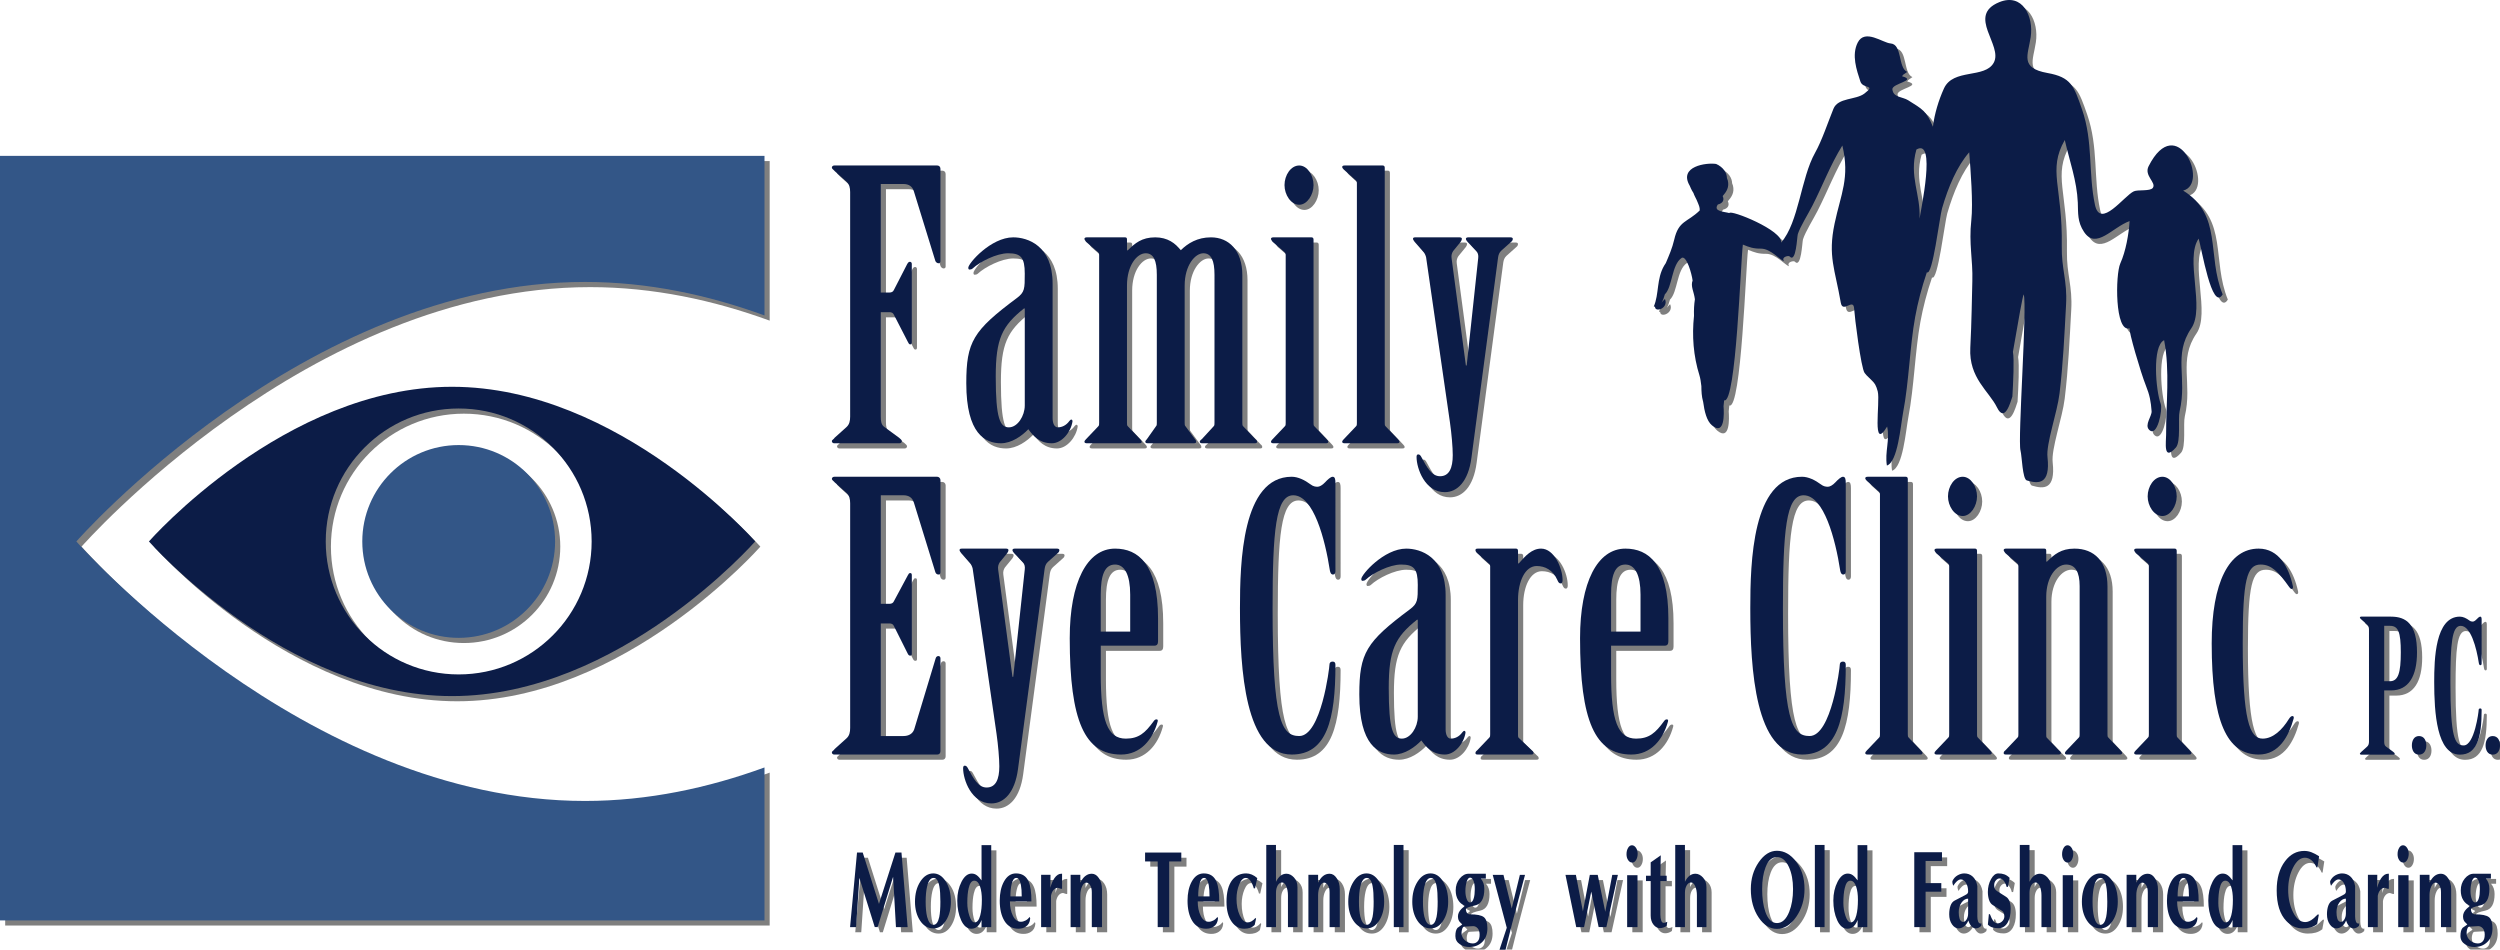 <?xml version="1.0" encoding="utf-8"?>
<!-- Generator: Adobe Illustrator 15.0.0, SVG Export Plug-In . SVG Version: 6.00 Build 0)  -->
<!DOCTYPE svg PUBLIC "-//W3C//DTD SVG 1.1//EN" "http://www.w3.org/Graphics/SVG/1.1/DTD/svg11.dtd">
<svg version="1.1" id="Layer_1" xmlns="http://www.w3.org/2000/svg" xmlns:xlink="http://www.w3.org/1999/xlink" x="0px" y="0px"
	 width="482.365px" height="183.25px" viewBox="0 0 482.365 183.25" enable-background="new 0 0 482.365 183.25"
	 xml:space="preserve">
<g>
	<g opacity="0.5">
		<path d="M113.872,155.541c-54.201,0-98.14-50.071-98.14-50.071S59.671,55.4,113.872,55.4c12.193,0,23.864,2.538,34.634,6.465
			V31.075H1v147.507h147.506v-29.506C137.736,153.003,126.065,155.541,113.872,155.541z"/>
	</g>
	<g>
		<path fill="#335687" d="M112.872,154.541c-54.201,0-98.14-50.071-98.14-50.071S58.671,54.4,112.872,54.4
			c12.193,0,23.864,2.538,34.634,6.465V30.075H0v147.507h147.506v-29.506C136.736,152.003,125.065,154.541,112.872,154.541z"/>
	</g>
</g>
<g>
	<g opacity="0.5">
		<path d="M88.221,75.629c-32.302,0-58.486,29.841-58.486,29.841s26.184,29.839,58.486,29.839c32.298,0,58.485-29.839,58.485-29.839
			S120.519,75.629,88.221,75.629z M89.5,131.127c-14.167,0-25.649-11.488-25.649-25.654c0-14.172,11.482-25.656,25.649-25.656
			c14.171,0,25.655,11.484,25.655,25.656C115.155,119.639,103.671,131.127,89.5,131.127z"/>
	</g>
	<g>
		<path fill="#0C1C47" d="M87.221,74.629c-32.302,0-58.486,29.841-58.486,29.841s26.184,29.839,58.486,29.839
			c32.298,0,58.485-29.839,58.485-29.839S119.519,74.629,87.221,74.629z M88.5,130.127c-14.167,0-25.649-11.488-25.649-25.654
			c0-14.172,11.482-25.656,25.649-25.656c14.171,0,25.655,11.484,25.655,25.656C114.155,118.639,102.671,130.127,88.5,130.127z"/>
	</g>
</g>
<g>
	<g opacity="0.5">
		<path d="M108.103,105.473c0,10.271-8.328,18.598-18.603,18.598c-10.271,0-18.598-8.327-18.598-18.598
			c0-10.275,8.327-18.599,18.598-18.599C99.775,86.875,108.103,95.198,108.103,105.473z"/>
	</g>
	<g>
		<path fill="#335687" d="M107.103,104.473c0,10.271-8.328,18.598-18.603,18.598c-10.271,0-18.598-8.327-18.598-18.598
			c0-10.275,8.327-18.599,18.598-18.599C98.775,85.875,107.103,94.198,107.103,104.473z"/>
	</g>
</g>
<g>
	<g opacity="0.5">
		<path d="M458.087,122.533c0-0.426-0.076-0.745-0.344-0.993l-1.143-1.03c-0.075-0.106-0.266-0.213-0.266-0.321
			c0-0.106,0.075-0.212,0.229-0.212h5.757c2.974,0,5.032,1.457,5.032,6.887c0,4.582-1.601,7.351-5.032,7.351h-1.296v9.835
			c0,0.426,0.038,0.78,0.341,0.994l1.413,1.03c0.113,0.105,0.267,0.211,0.267,0.319s-0.076,0.213-0.23,0.213h-6.252
			c-0.154,0-0.229-0.106-0.229-0.213s0.191-0.177,0.266-0.319l1.143-1.03c0.268-0.25,0.344-0.567,0.344-0.994V122.533z
			 M461.024,132.439h1.104c1.602,0,2.097-1.634,2.097-5.575c0-3.939-0.495-5.112-2.097-5.112h-1.104V132.439z"/>
		<path d="M469.144,144.83c0,0.852-0.381,1.775-1.411,1.775c-0.991,0-1.372-0.924-1.372-1.775c0-0.889,0.381-1.812,1.372-1.812
			C468.763,143.019,469.144,143.941,469.144,144.83z"/>
		<path d="M479.82,129.031c0,0.177-0.076,0.319-0.229,0.319c-0.19,0-0.268-0.177-0.305-0.39c-0.457-2.982-1.563-7.208-3.508-7.208
			c-1.678,0-1.983,3.373-1.983,10.864c0,10.652,0.839,12.214,2.555,12.214c2.097,0,2.898-6.534,2.898-6.853
			c0-0.177,0.114-0.283,0.305-0.283c0.191,0,0.268,0.106,0.268,0.319c0,5.255-0.84,8.592-4.194,8.592
			c-4.461,0-4.958-8.095-4.958-14.024c0-4.367,0.191-12.604,4.958-12.604c0.61,0,1.257,0.319,1.83,0.745
			c0.23,0.178,0.458,0.214,0.648,0.214c0.191,0,0.458-0.142,0.725-0.426c0.229-0.248,0.532-0.533,0.723-0.533
			c0.229,0,0.268,0.248,0.268,0.604V129.031z"/>
		<path d="M483.365,144.83c0,0.852-0.381,1.775-1.411,1.775c-0.991,0-1.371-0.924-1.371-1.775c0-0.889,0.38-1.812,1.371-1.812
			C482.984,143.019,483.365,143.941,483.365,144.83z"/>
	</g>
	<g>
		<g>
			<g>
				<path fill="#0C1C47" d="M457.087,121.533c0-0.426-0.076-0.745-0.344-0.993l-1.143-1.03c-0.075-0.106-0.266-0.213-0.266-0.321
					c0-0.106,0.075-0.212,0.229-0.212h5.757c2.974,0,5.032,1.457,5.032,6.887c0,4.582-1.601,7.351-5.032,7.351h-1.296v9.835
					c0,0.426,0.038,0.78,0.341,0.994l1.413,1.03c0.113,0.105,0.267,0.211,0.267,0.319s-0.076,0.213-0.23,0.213h-6.252
					c-0.154,0-0.229-0.106-0.229-0.213s0.191-0.177,0.266-0.319l1.143-1.03c0.268-0.25,0.344-0.567,0.344-0.994V121.533z
					 M460.024,131.439h1.104c1.602,0,2.097-1.634,2.097-5.575c0-3.939-0.495-5.112-2.097-5.112h-1.104V131.439z"/>
				<path fill="#0C1C47" d="M468.144,143.83c0,0.852-0.381,1.775-1.411,1.775c-0.991,0-1.372-0.924-1.372-1.775
					c0-0.889,0.381-1.812,1.372-1.812C467.763,142.019,468.144,142.941,468.144,143.83z"/>
				<path fill="#0C1C47" d="M478.82,128.031c0,0.177-0.076,0.319-0.229,0.319c-0.19,0-0.268-0.177-0.305-0.39
					c-0.457-2.982-1.563-7.208-3.508-7.208c-1.678,0-1.983,3.373-1.983,10.864c0,10.652,0.839,12.214,2.555,12.214
					c2.097,0,2.898-6.534,2.898-6.853c0-0.177,0.114-0.283,0.305-0.283c0.191,0,0.268,0.106,0.268,0.319
					c0,5.255-0.84,8.592-4.194,8.592c-4.461,0-4.958-8.095-4.958-14.024c0-4.367,0.191-12.604,4.958-12.604
					c0.61,0,1.257,0.319,1.83,0.745c0.23,0.178,0.458,0.214,0.648,0.214c0.191,0,0.458-0.142,0.725-0.426
					c0.229-0.248,0.532-0.533,0.723-0.533c0.229,0,0.268,0.248,0.268,0.604V128.031z"/>
				<path fill="#0C1C47" d="M482.365,143.83c0,0.852-0.381,1.775-1.411,1.775c-0.991,0-1.371-0.924-1.371-1.775
					c0-0.889,0.38-1.812,1.371-1.812C481.984,142.019,482.365,142.941,482.365,143.83z"/>
			</g>
		</g>
	</g>
</g>
<g>
	<g opacity="0.5">
		<path d="M422.231,37.773c5.144-1.293-1.207-15.478-6.667-4.698c-0.925,1.822,1.536,3.136,0.822,4.166
			c-0.49,0.708-2.866,0.313-3.669,0.674c-1.872,0.852-6.484,7.384-7.504,2.61c-1.313-6.132-0.324-12.154-2.489-18.395
			c-1.588-4.574-2.097-6.224-6.686-7.048c-5.344-0.962-3.747-3.416-3.226-6.919c0.606-4.023-1.597-8.583-6.069-6.743
			c-6.354,2.611,0.797,8.322-1.061,11.682c-1.725,3.115-7.826,1.05-9.608,4.974c-1.018,2.238-1.84,4.933-2.124,7.385
			c-1.265-3.108-2.072-3.407-4.779-5.118c-1.108-0.698-2.845-0.482-3.042-2.078c-0.149-1.198,4.921-1.703,1.848-2.554
			c0.576-0.406-0.666,0.304,1.017-0.835c-1.808-0.766-0.918-5.333-3.22-5.494c-1.492-0.102-4.961-2.902-6.34-0.159
			c-1.212,2.414-0.209,5.275,0.517,7.499c0.495,1.518,3.124,0.526,0.794,2.318c-1.677,1.291-5.088,0.752-5.987,2.944
			c-1.076,2.631-2.207,6.114-3.545,8.495c-2.761,4.907-3.124,13.4-6.561,17.338c0.439-2.336-9.834-6.451-9.985-5.702
			c-0.942-0.292-3.194-0.268-2.215-1.66c0.93-0.226,1.304-0.824,0.929-1.624c0.728-0.826,1.314-1.703,0.983-3.034
			c-0.042-0.162-0.099-0.308-0.163-0.446c0-0.977-0.69-2.101-2.079-2.716c-1.815-0.296-7.316,0.429-5.097,4.2
			c0.08,0.137,0.282,0.765,0.721,1.404c0.125,0.424,0.492,1.06,0.606,1.322c0.456,1.078,0.638,1.424,0.6,2.048
			c-2.412,2.35-4.065,1.903-4.916,5.619c-0.383,1.667-1.021,3.097-1.629,4.538c-0.108,0.155-0.214,0.313-0.308,0.478
			c-1.518,2.596-0.956,5.458-2.009,7.902c0.081,0.028,0.155,0.023,0.235,0.034c0.002,1.205,2.593,0.301,1.955-1.413
			c-0.065-0.173-0.349,0.266-0.658,0.604c0.242-0.421,0.439-0.964,0.6-1.574c1.497-1.438,1.271-5.733,3.274-7.055
			c0.921-0.434,1.917,3.053,2.084,4.383c-0.429,1.123,0.265,2.144,0.444,3.618c-0.164,1.057-0.212,2.122-0.173,3.19
			c-0.411,3.858-0.127,7.737,1.057,11.516c0.166,0.53,0.27,1.243,0.363,2.045c0.006,1.01,0.059,2.006,0.313,2.925
			c0.008,0.021,0.016,0.045,0.023,0.07c0.258,1.894,0.683,3.724,1.714,4.585c2.505,2.101,2.331-2.371,2.229-3.708
			c0.045-0.386,0.084-0.775,0.118-1.164c0,0.014,0,0.026,0.004,0.038c2.317,0.823,3.185-27.114,3.607-30.046
			c1.26,0.53,2.075,0.801,3.474,0.782c1.875-0.021,3.712,2.22,4.441,2.4c-0.534-0.834,0.916-1.1,1.088-0.906
			c1.294,1.417,1.434-3.787,1.6-4.298c0.47-1.465,1.98-3.858,2.798-5.458c1.983-3.881,3.483-7.918,5.795-11.634
			c1.478,6.237-0.291,9.329-1.498,15.063c-1.327,6.309,0.085,8.795,1.193,15.248c0.378,2.194,2.465-1.036,2.579,1.187
			c0.078,1.479,1.318,11.457,2.022,12.387c1.075,1.424,1.964,1.293,2.534,3.572c0.518,2.074-1.225,11.835,1.81,6.763
			c0.565,2.604-0.479,4.908-0.048,7.527c2.104-0.669,2.641-7.649,3.137-10.282c1.146-6.056,1.284-12.747,2.328-18.434
			c0.487-2.674,1.252-5.656,2.247-8.572c1.107,0.827,2.458-10.716,2.933-12.342c1.214-4.163,2.859-8.063,5.239-10.814
			c0.261,3.371,0.779,9.803,0.404,13.138c-0.503,4.536,0.32,7.526,0.2,11.702c-0.09,3.127-0.129,7.791-0.394,12.894
			c-0.305,5.837,3.619,8.361,5.156,11.503c1.521,3.108,2.628-1.146,2.964-2.101c0.164-2.808,0.375-7.125,0.104-8.625
			c1.01-5.871,1.908-10.971,2.085-11.091c0.7,2.295-1.184,28.018-0.622,30.131c0.284,1.075,0.375,5.517,1.218,5.769
			c2.279,0.669,4.562,0.791,3.993-4.468c-0.312-2.571,1.868-8.582,2.318-12.311c0.701-5.787,0.942-11.329,1.265-17.187
			c0.256-4.561-0.908-6.833-0.833-11.256c0.2-11.503-2.765-14.592,0.582-20.463c0.922,4.063,2.335,7.873,2.513,12.069
			c0.081,2.005-0.11,3.704,1.207,5.673c2.319,3.477,5.449-0.893,8.786-2.101c-0.157,2.538-0.734,5.836-1.787,8.159
			c-0.974,2.148-1.076,13.431,1.791,12.53c-0.221,0.47,2.124,8.509,3.132,11.033c0.752,1.866,0.975,3.115,1.112,4.973
			c0.07,0.934-1.416,2.621-0.483,3.571c1.574,1.596,2.655-3.92,2.245-4.996c-0.951-2.504-1.703-11.177,0.653-12.287
			c1.146,5.947,0.358,12.3,0.384,18.251c0.011,1.353-0.624,5.289,1.885,2.459c1.002-1.131,0.371-5.521,0.726-7.022
			c1.51-6.422-1.292-10.836,2.247-15.981c2.699-3.931-1.275-13.42,1.42-17.307c0.554,1.767,2.576,14.214,4.634,10.764
			C426.749,50.217,429.874,42.479,422.231,37.773z M371.367,43.211c0.267-4.673-2.081-8.168-0.605-13.355
			C374.658,27.522,371.588,41.613,371.367,43.211z"/>
		<path d="M332.122,32.638C332.992,32.985,332.852,32.89,332.122,32.638L332.122,32.638z"/>
	</g>
	<g>
		<g>
			<path fill="#0C1C47" d="M421.231,36.773c5.144-1.293-1.207-15.478-6.667-4.698c-0.925,1.822,1.536,3.136,0.822,4.166
				c-0.49,0.708-2.866,0.313-3.669,0.674c-1.872,0.852-6.484,7.384-7.504,2.61c-1.313-6.132-0.324-12.154-2.489-18.395
				c-1.588-4.574-2.097-6.224-6.686-7.048c-5.344-0.962-3.747-3.416-3.226-6.919c0.606-4.023-1.597-8.583-6.069-6.743
				c-6.354,2.611,0.797,8.322-1.061,11.682c-1.725,3.115-7.826,1.05-9.608,4.974c-1.018,2.238-1.84,4.933-2.124,7.385
				c-1.265-3.108-2.072-3.407-4.779-5.118c-1.108-0.698-2.845-0.482-3.042-2.078c-0.149-1.198,4.921-1.703,1.848-2.554
				c0.576-0.406-0.666,0.304,1.017-0.835c-1.808-0.766-0.918-5.333-3.22-5.494c-1.492-0.102-4.961-2.902-6.34-0.159
				c-1.212,2.414-0.209,5.275,0.517,7.499c0.495,1.518,3.124,0.526,0.794,2.318c-1.677,1.291-5.088,0.752-5.987,2.944
				c-1.076,2.631-2.207,6.114-3.545,8.495c-2.761,4.907-3.124,13.4-6.561,17.338c0.439-2.336-9.834-6.451-9.985-5.702
				c-0.942-0.292-3.194-0.268-2.215-1.66c0.93-0.226,1.304-0.824,0.929-1.624c0.728-0.826,1.314-1.703,0.983-3.034
				c-0.042-0.162-0.099-0.308-0.163-0.446c0-0.977-0.69-2.101-2.079-2.716c-1.815-0.296-7.316,0.429-5.097,4.2
				c0.08,0.137,0.282,0.765,0.721,1.404c0.125,0.424,0.492,1.06,0.606,1.322c0.456,1.078,0.638,1.424,0.6,2.048
				c-2.412,2.35-4.065,1.903-4.916,5.619c-0.383,1.667-1.021,3.097-1.629,4.538c-0.108,0.155-0.214,0.313-0.308,0.478
				c-1.518,2.596-0.956,5.458-2.009,7.902c0.081,0.028,0.155,0.023,0.235,0.034c0.002,1.205,2.593,0.301,1.955-1.413
				c-0.065-0.173-0.349,0.266-0.658,0.604c0.242-0.421,0.439-0.964,0.6-1.574c1.497-1.438,1.271-5.733,3.274-7.055
				c0.921-0.434,1.917,3.053,2.084,4.383c-0.429,1.123,0.265,2.144,0.444,3.618c-0.164,1.057-0.212,2.122-0.173,3.19
				c-0.411,3.858-0.127,7.737,1.057,11.516c0.166,0.53,0.27,1.243,0.363,2.045c0.006,1.01,0.059,2.006,0.313,2.925
				c0.008,0.021,0.016,0.045,0.023,0.07c0.258,1.894,0.683,3.724,1.714,4.585c2.505,2.101,2.331-2.371,2.229-3.708
				c0.045-0.386,0.084-0.775,0.118-1.164c0,0.014,0,0.026,0.004,0.038c2.317,0.823,3.185-27.114,3.607-30.046
				c1.26,0.53,2.075,0.801,3.474,0.782c1.875-0.021,3.712,2.22,4.441,2.4c-0.534-0.834,0.916-1.1,1.088-0.906
				c1.294,1.417,1.434-3.787,1.6-4.298c0.47-1.465,1.98-3.858,2.798-5.458c1.983-3.881,3.483-7.918,5.795-11.634
				c1.478,6.237-0.291,9.329-1.498,15.063c-1.327,6.309,0.085,8.795,1.193,15.248c0.378,2.194,2.465-1.036,2.579,1.187
				c0.078,1.479,1.318,11.457,2.022,12.387c1.075,1.424,1.964,1.293,2.534,3.572c0.518,2.074-1.225,11.835,1.81,6.763
				c0.565,2.604-0.479,4.908-0.048,7.527c2.104-0.669,2.641-7.649,3.137-10.282c1.146-6.056,1.284-12.747,2.328-18.434
				c0.487-2.674,1.252-5.656,2.247-8.572c1.107,0.827,2.458-10.716,2.933-12.342c1.214-4.163,2.859-8.063,5.239-10.814
				c0.261,3.371,0.779,9.803,0.404,13.138c-0.503,4.536,0.32,7.526,0.2,11.702c-0.09,3.127-0.129,7.791-0.394,12.894
				c-0.305,5.837,3.619,8.361,5.156,11.503c1.521,3.108,2.628-1.146,2.964-2.101c0.164-2.808,0.375-7.125,0.104-8.625
				c1.01-5.871,1.908-10.971,2.085-11.091c0.7,2.295-1.184,28.018-0.622,30.131c0.284,1.075,0.375,5.517,1.218,5.769
				c2.279,0.669,4.562,0.791,3.993-4.468c-0.312-2.571,1.868-8.582,2.318-12.311c0.701-5.787,0.942-11.329,1.265-17.187
				c0.256-4.561-0.908-6.833-0.833-11.256c0.2-11.503-2.765-14.592,0.582-20.463c0.922,4.063,2.335,7.873,2.513,12.069
				c0.081,2.005-0.11,3.704,1.207,5.673c2.319,3.477,5.449-0.893,8.786-2.101c-0.157,2.538-0.734,5.836-1.787,8.159
				c-0.974,2.148-1.076,13.431,1.791,12.53c-0.221,0.47,2.124,8.509,3.132,11.033c0.752,1.866,0.975,3.115,1.112,4.973
				c0.07,0.934-1.416,2.621-0.483,3.571c1.574,1.596,2.655-3.92,2.245-4.996c-0.951-2.504-1.703-11.177,0.653-12.287
				c1.146,5.947,0.358,12.3,0.384,18.251c0.011,1.353-0.624,5.289,1.885,2.459c1.002-1.131,0.371-5.521,0.726-7.022
				c1.51-6.422-1.292-10.836,2.247-15.981c2.699-3.931-1.275-13.42,1.42-17.307c0.554,1.767,2.576,14.214,4.634,10.764
				C425.749,49.217,428.874,41.479,421.231,36.773z M370.367,42.211c0.267-4.673-2.081-8.168-0.605-13.355
				C373.658,26.522,370.588,40.613,370.367,42.211z"/>
			<path fill="#0C1C47" d="M331.122,31.638C331.992,31.985,331.852,31.89,331.122,31.638L331.122,31.638z"/>
		</g>
	</g>
</g>
<g>
	<g opacity="0.5">
		<path d="M176.123,179.882h-2.253l-0.551-9.707l-2.982,9.708l-0.558-0.012l-2.969-9.492l-0.633,9.503h-1.16l1.34-14.386h1.102
			l3.134,9.911l3.177-9.911h1.166L176.123,179.882z"/>
	</g>
	<g>
		<path fill="#0C1C47" d="M175.123,178.882h-2.253l-0.551-9.707l-2.982,9.708l-0.558-0.012l-2.969-9.492l-0.633,9.503h-1.16
			l1.34-14.386h1.102l3.134,9.911l3.177-9.911h1.166L175.123,178.882z"/>
	</g>
</g>
<g>
	<g opacity="0.5">
		<path d="M184.471,174.987c0,1.412-0.318,2.623-0.953,3.631c-0.635,1.009-1.443,1.513-2.425,1.513
			c-1.053,0-1.909-0.497-2.565-1.491c-0.658-0.994-0.986-2.211-0.986-3.653c0-1.527,0.339-2.819,1.018-3.877
			c0.679-1.059,1.515-1.589,2.511-1.589c0.952,0,1.757,0.519,2.415,1.557C184.143,172.115,184.471,173.417,184.471,174.987z
			 M182.443,174.983c0-1.283-0.064-2.265-0.195-2.943c-0.188-1.097-0.563-1.646-1.127-1.646c-0.564,0-0.977,0.542-1.235,1.625
			c-0.189,0.779-0.283,1.767-0.283,2.965c0,1.184,0.094,2.159,0.283,2.924c0.274,1.023,0.678,1.537,1.213,1.537
			c0.535,0,0.91-0.505,1.127-1.515C182.37,177.207,182.443,176.227,182.443,174.983z"/>
	</g>
	<g>
		<path fill="#0C1C47" d="M183.471,173.987c0,1.412-0.318,2.623-0.953,3.631c-0.635,1.009-1.443,1.513-2.425,1.513
			c-1.053,0-1.909-0.497-2.565-1.491c-0.658-0.994-0.986-2.211-0.986-3.653c0-1.527,0.339-2.819,1.018-3.877
			c0.679-1.059,1.515-1.589,2.511-1.589c0.952,0,1.757,0.519,2.415,1.557C183.143,171.115,183.471,172.417,183.471,173.987z
			 M181.443,173.983c0-1.283-0.064-2.265-0.195-2.943c-0.188-1.097-0.563-1.646-1.127-1.646c-0.564,0-0.977,0.542-1.235,1.625
			c-0.189,0.779-0.283,1.767-0.283,2.965c0,1.184,0.094,2.159,0.283,2.924c0.274,1.023,0.678,1.537,1.213,1.537
			c0.535,0,0.91-0.505,1.127-1.515C181.37,176.207,181.443,175.227,181.443,173.983z"/>
	</g>
</g>
<g>
	<g opacity="0.5">
		<path d="M192.256,179.882h-1.872v-1.374c-0.43,1.123-1.085,1.685-1.962,1.685c-0.819,0-1.477-0.544-1.975-1.633
			c-0.496-1.087-0.744-2.361-0.744-3.817c0-1.341,0.271-2.54,0.813-3.602c0.542-1.058,1.195-1.589,1.962-1.589
			c0.375,0,0.71,0.111,1.006,0.336c0.297,0.222,0.596,0.558,0.899,1.004v-6.831h1.872V179.882z M190.446,174.605
			c0-0.996-0.108-1.826-0.327-2.49c-0.261-0.793-0.639-1.19-1.132-1.19c-0.508,0-0.871,0.483-1.088,1.45
			c-0.175,0.722-0.261,1.667-0.261,2.834c0,0.867,0.137,1.711,0.414,2.533c0.275,0.823,0.61,1.234,1.001,1.234
			c0.493,0,0.855-0.463,1.089-1.385C190.345,176.811,190.446,175.817,190.446,174.605z"/>
	</g>
	<g>
		<path fill="#0C1C47" d="M191.256,178.882h-1.872v-1.374c-0.43,1.123-1.085,1.685-1.962,1.685c-0.819,0-1.477-0.544-1.975-1.633
			c-0.496-1.087-0.744-2.361-0.744-3.817c0-1.341,0.271-2.54,0.813-3.602c0.542-1.058,1.195-1.589,1.962-1.589
			c0.375,0,0.71,0.111,1.006,0.336c0.297,0.222,0.596,0.558,0.899,1.004v-6.831h1.872V178.882z M189.446,173.605
			c0-0.996-0.108-1.826-0.327-2.49c-0.261-0.793-0.639-1.19-1.132-1.19c-0.508,0-0.871,0.483-1.088,1.45
			c-0.175,0.722-0.261,1.667-0.261,2.834c0,0.867,0.137,1.711,0.414,2.533c0.275,0.823,0.61,1.234,1.001,1.234
			c0.493,0,0.855-0.463,1.089-1.385C189.345,175.811,189.446,174.817,189.446,173.605z"/>
	</g>
</g>
<g>
	<g opacity="0.5">
		<path d="M433.636,179.882h-1.872v-1.374c-0.432,1.123-1.085,1.685-1.963,1.685c-0.819,0-1.478-0.544-1.974-1.633
			c-0.496-1.087-0.744-2.361-0.744-3.817c0-1.341,0.271-2.54,0.813-3.602c0.542-1.058,1.195-1.589,1.961-1.589
			c0.376,0,0.712,0.111,1.008,0.336c0.296,0.222,0.596,0.558,0.899,1.004v-6.831h1.872V179.882z M431.826,174.605
			c0-0.996-0.109-1.826-0.327-2.49c-0.261-0.793-0.638-1.19-1.132-1.19c-0.508,0-0.871,0.483-1.088,1.45
			c-0.174,0.722-0.262,1.667-0.262,2.834c0,0.867,0.138,1.711,0.415,2.533c0.275,0.823,0.609,1.234,1.001,1.234
			c0.492,0,0.855-0.463,1.088-1.385C431.725,176.811,431.826,175.817,431.826,174.605z"/>
	</g>
	<g>
		<path fill="#0C1C47" d="M432.636,178.882h-1.872v-1.374c-0.432,1.123-1.085,1.685-1.963,1.685c-0.819,0-1.478-0.544-1.974-1.633
			c-0.496-1.087-0.744-2.361-0.744-3.817c0-1.341,0.271-2.54,0.813-3.602c0.542-1.058,1.195-1.589,1.961-1.589
			c0.376,0,0.712,0.111,1.008,0.336c0.296,0.222,0.596,0.558,0.899,1.004v-6.831h1.872V178.882z M430.826,173.605
			c0-0.996-0.109-1.826-0.327-2.49c-0.261-0.793-0.638-1.19-1.132-1.19c-0.508,0-0.871,0.483-1.088,1.45
			c-0.174,0.722-0.262,1.667-0.262,2.834c0,0.867,0.138,1.711,0.415,2.533c0.275,0.823,0.609,1.234,1.001,1.234
			c0.492,0,0.855-0.463,1.088-1.385C430.725,175.811,430.826,174.817,430.826,173.605z"/>
	</g>
</g>
<g>
	<g opacity="0.5">
		<path d="M200.01,174.92h-4.15c0,1.08,0.19,2.005,0.572,2.775c0.381,0.771,0.896,1.157,1.544,1.157
			c0.288,0,0.584-0.079,0.885-0.235c0.304-0.155,0.576-0.389,0.822-0.702l0.089,0.3c-0.058,0.718-0.34,1.242-0.844,1.571
			c-0.389,0.27-0.871,0.407-1.447,0.407c-1.168,0-2.057-0.497-2.669-1.494c-0.612-0.995-0.918-2.301-0.918-3.918
			c0-1.456,0.266-2.677,0.799-3.658c0.577-1.067,1.354-1.602,2.333-1.602c1.182,0,1.996,0.527,2.443,1.583
			C199.83,171.928,200.01,173.199,200.01,174.92z M198.138,173.953c0-0.902-0.05-1.623-0.151-2.162
			c-0.17-0.93-0.47-1.397-0.898-1.397c-0.429,0-0.736,0.431-0.921,1.289c-0.144,0.612-0.215,1.368-0.215,2.27H198.138z"/>
	</g>
	<g>
		<path fill="#0C1C47" d="M199.01,173.92h-4.15c0,1.08,0.19,2.005,0.572,2.775c0.381,0.771,0.896,1.157,1.544,1.157
			c0.288,0,0.584-0.079,0.885-0.235c0.304-0.155,0.576-0.389,0.822-0.702l0.089,0.3c-0.058,0.718-0.34,1.242-0.844,1.571
			c-0.389,0.27-0.871,0.407-1.447,0.407c-1.168,0-2.057-0.497-2.669-1.494c-0.612-0.995-0.918-2.301-0.918-3.918
			c0-1.456,0.266-2.677,0.799-3.658c0.577-1.067,1.354-1.602,2.333-1.602c1.182,0,1.996,0.527,2.443,1.583
			C198.83,170.928,199.01,172.199,199.01,173.92z M197.138,172.953c0-0.902-0.05-1.623-0.151-2.162
			c-0.17-0.93-0.47-1.397-0.898-1.397c-0.429,0-0.736,0.431-0.921,1.289c-0.144,0.612-0.215,1.368-0.215,2.27H197.138z"/>
	</g>
</g>
<g>
	<g opacity="0.5">
		<path d="M425.221,174.92h-4.15c0,1.08,0.19,2.005,0.573,2.775c0.381,0.771,0.895,1.157,1.544,1.157
			c0.288,0,0.584-0.079,0.886-0.235c0.302-0.155,0.576-0.389,0.82-0.702l0.089,0.3c-0.058,0.718-0.34,1.242-0.844,1.571
			c-0.389,0.27-0.871,0.407-1.447,0.407c-1.167,0-2.057-0.497-2.669-1.494c-0.613-0.995-0.919-2.301-0.919-3.918
			c0-1.456,0.266-2.677,0.8-3.658c0.576-1.067,1.354-1.602,2.333-1.602c1.182,0,1.996,0.527,2.443,1.583
			C425.042,171.928,425.221,173.199,425.221,174.92z M423.349,173.953c0-0.902-0.051-1.623-0.15-2.162
			c-0.172-0.93-0.472-1.397-0.899-1.397c-0.429,0-0.736,0.431-0.921,1.289c-0.142,0.612-0.214,1.368-0.214,2.27H423.349z"/>
	</g>
	<g>
		<path fill="#0C1C47" d="M424.221,173.92h-4.15c0,1.08,0.19,2.005,0.573,2.775c0.381,0.771,0.895,1.157,1.544,1.157
			c0.288,0,0.584-0.079,0.886-0.235c0.302-0.155,0.576-0.389,0.82-0.702l0.089,0.3c-0.058,0.718-0.34,1.242-0.844,1.571
			c-0.389,0.27-0.871,0.407-1.447,0.407c-1.167,0-2.057-0.497-2.669-1.494c-0.613-0.995-0.919-2.301-0.919-3.918
			c0-1.456,0.266-2.677,0.8-3.658c0.576-1.067,1.354-1.602,2.333-1.602c1.182,0,1.996,0.527,2.443,1.583
			C424.042,170.928,424.221,172.199,424.221,173.92z M422.349,172.953c0-0.902-0.051-1.623-0.15-2.162
			c-0.172-0.93-0.472-1.397-0.899-1.397c-0.429,0-0.736,0.431-0.921,1.289c-0.142,0.612-0.214,1.368-0.214,2.27H422.349z"/>
	</g>
</g>
<g>
	<g opacity="0.5">
		<path d="M205.922,172.455c-0.072,0.057-0.158,0.063-0.26,0.021c-0.345-0.117-0.524-0.177-0.539-0.177
			c-0.317,0-0.598,0.137-0.843,0.411c-0.244,0.275-0.411,0.651-0.496,1.128v6.044h-1.904v-10.094h1.81l-0.031,2.511
			c0.203-0.774,0.471-1.402,0.805-1.884c0.392-0.554,0.827-0.832,1.306-0.832c0.071,0,0.122,0,0.151,0V172.455z"/>
	</g>
	<g>
		<path fill="#0C1C47" d="M204.922,171.455c-0.072,0.057-0.158,0.063-0.26,0.021c-0.345-0.117-0.524-0.177-0.539-0.177
			c-0.317,0-0.598,0.137-0.843,0.411c-0.244,0.275-0.411,0.651-0.496,1.128v6.044h-1.904v-10.094h1.81l-0.031,2.511
			c0.203-0.774,0.471-1.402,0.805-1.884c0.392-0.554,0.827-0.832,1.306-0.832c0.071,0,0.122,0,0.151,0V171.455z"/>
	</g>
</g>
<g>
	<g opacity="0.5">
		<path d="M213.625,179.882h-1.965v-6.749c0-0.532-0.104-0.97-0.313-1.316c-0.207-0.345-0.455-0.517-0.742-0.517
			c-0.315,0-0.588,0.241-0.818,0.723c-0.229,0.481-0.344,1.053-0.344,1.713v6.146h-1.872v-10.094h1.872v1.535
			c0.273-0.572,0.592-1.006,0.959-1.298c0.367-0.295,0.787-0.442,1.261-0.442c0.531,0,0.991,0.292,1.38,0.875
			c0.388,0.583,0.582,1.292,0.582,2.127V179.882z"/>
	</g>
	<g>
		<path fill="#0C1C47" d="M212.625,178.882h-1.965v-6.749c0-0.532-0.104-0.97-0.313-1.316c-0.207-0.345-0.455-0.517-0.742-0.517
			c-0.315,0-0.588,0.241-0.818,0.723c-0.229,0.481-0.344,1.053-0.344,1.713v6.146h-1.872v-10.094h1.872v1.535
			c0.273-0.572,0.592-1.006,0.959-1.298c0.367-0.295,0.787-0.442,1.261-0.442c0.531,0,0.991,0.292,1.38,0.875
			c0.388,0.583,0.582,1.292,0.582,2.127V178.882z"/>
	</g>
</g>
<g>
	<g opacity="0.5">
		<path d="M228.929,167.212h-2.34v12.67h-2.216v-12.67h-2.433v-1.716h6.989V167.212z"/>
	</g>
	<g>
		<path fill="#0C1C47" d="M227.929,166.212h-2.34v12.67h-2.216v-12.67h-2.433v-1.716h6.989V166.212z"/>
	</g>
</g>
<g>
	<g opacity="0.5">
		<path d="M236.246,174.92h-4.15c0,1.08,0.191,2.005,0.573,2.775c0.381,0.771,0.896,1.157,1.545,1.157
			c0.288,0,0.583-0.079,0.885-0.235c0.302-0.155,0.576-0.389,0.82-0.702l0.089,0.3c-0.058,0.718-0.338,1.242-0.842,1.571
			c-0.389,0.27-0.871,0.407-1.449,0.407c-1.167,0-2.056-0.497-2.668-1.494c-0.612-0.995-0.918-2.301-0.918-3.918
			c0-1.456,0.265-2.677,0.798-3.658c0.578-1.067,1.355-1.602,2.334-1.602c1.181,0,1.995,0.527,2.442,1.583
			C236.065,171.928,236.246,173.199,236.246,174.92z M234.373,173.953c0-0.902-0.049-1.623-0.148-2.162
			c-0.172-0.93-0.473-1.397-0.9-1.397c-0.429,0-0.735,0.431-0.92,1.289c-0.144,0.612-0.216,1.368-0.216,2.27H234.373z"/>
	</g>
	<g>
		<path fill="#0C1C47" d="M235.246,173.92h-4.15c0,1.08,0.191,2.005,0.573,2.775c0.381,0.771,0.896,1.157,1.545,1.157
			c0.288,0,0.583-0.079,0.885-0.235c0.302-0.155,0.576-0.389,0.82-0.702l0.089,0.3c-0.058,0.718-0.338,1.242-0.842,1.571
			c-0.389,0.27-0.871,0.407-1.449,0.407c-1.167,0-2.056-0.497-2.668-1.494c-0.612-0.995-0.918-2.301-0.918-3.918
			c0-1.456,0.265-2.677,0.798-3.658c0.578-1.067,1.355-1.602,2.334-1.602c1.181,0,1.995,0.527,2.442,1.583
			C235.065,170.928,235.246,172.199,235.246,173.92z M233.373,172.953c0-0.902-0.049-1.623-0.148-2.162
			c-0.172-0.93-0.473-1.397-0.9-1.397c-0.429,0-0.735,0.431-0.92,1.289c-0.144,0.612-0.216,1.368-0.216,2.27H233.373z"/>
	</g>
</g>
<g>
	<g opacity="0.5">
		<path d="M243.586,170.424l-0.433,1.979h-0.238c-0.159-0.584-0.372-1.064-0.638-1.442c-0.267-0.377-0.575-0.567-0.92-0.567
			c-0.491,0-0.91,0.417-1.256,1.251c-0.345,0.834-0.519,1.754-0.519,2.76c0,1.236,0.209,2.308,0.627,3.213
			c0.418,0.906,0.932,1.358,1.538,1.358c0.245,0,0.497-0.076,0.757-0.229c0.26-0.153,0.505-0.368,0.737-0.645l0.108,0.173
			l-0.26,1.176c-0.274,0.277-0.579,0.469-0.917,0.577c-0.338,0.11-0.703,0.164-1.09,0.164c-0.965,0-1.764-0.431-2.397-1.296
			c-0.691-0.951-1.036-2.247-1.036-3.889c0-1.873,0.374-3.283,1.123-4.234c0.676-0.836,1.568-1.253,2.677-1.253
			C242.182,169.521,242.894,169.823,243.586,170.424z"/>
	</g>
	<g>
		<path fill="#0C1C47" d="M242.586,169.424l-0.433,1.979h-0.238c-0.159-0.584-0.372-1.064-0.638-1.442
			c-0.267-0.377-0.575-0.567-0.92-0.567c-0.491,0-0.91,0.417-1.256,1.251c-0.345,0.834-0.519,1.754-0.519,2.76
			c0,1.236,0.209,2.308,0.627,3.213c0.418,0.906,0.932,1.358,1.538,1.358c0.245,0,0.497-0.076,0.757-0.229
			c0.26-0.153,0.505-0.368,0.737-0.645l0.108,0.173l-0.26,1.176c-0.274,0.277-0.579,0.469-0.917,0.577
			c-0.338,0.11-0.703,0.164-1.09,0.164c-0.965,0-1.764-0.431-2.397-1.296c-0.691-0.951-1.036-2.247-1.036-3.889
			c0-1.873,0.374-3.283,1.123-4.234c0.676-0.836,1.568-1.253,2.677-1.253C241.182,168.521,241.894,168.823,242.586,169.424z"/>
	</g>
</g>
<g>
	<g opacity="0.5">
		<path d="M251.344,179.882h-1.84v-6.125c0-0.65-0.105-1.226-0.312-1.731c-0.208-0.505-0.482-0.757-0.822-0.757
			s-0.622,0.191-0.844,0.572c-0.222,0.382-0.332,0.863-0.332,1.44v6.6h-1.872v-15.854h1.872v7.121
			c0.506-1.043,1.18-1.566,2.021-1.566c0.521,0,1.005,0.243,1.455,0.726c0.45,0.483,0.673,1.114,0.673,1.892V179.882z"/>
	</g>
	<g>
		<path fill="#0C1C47" d="M250.344,178.882h-1.84v-6.125c0-0.65-0.105-1.226-0.312-1.731c-0.208-0.505-0.482-0.757-0.822-0.757
			s-0.622,0.191-0.844,0.572c-0.222,0.382-0.332,0.863-0.332,1.44v6.6h-1.872v-15.854h1.872v7.121
			c0.506-1.043,1.18-1.566,2.021-1.566c0.521,0,1.005,0.243,1.455,0.726c0.45,0.483,0.673,1.114,0.673,1.892V178.882z"/>
	</g>
</g>
<g>
	<g opacity="0.5">
		<path d="M259.504,179.882h-1.965v-6.749c0-0.532-0.104-0.97-0.313-1.316c-0.207-0.345-0.455-0.517-0.742-0.517
			c-0.315,0-0.588,0.241-0.816,0.723c-0.229,0.481-0.345,1.053-0.345,1.713v6.146h-1.872v-10.094h1.872v1.535
			c0.274-0.572,0.593-1.006,0.96-1.298c0.366-0.295,0.786-0.442,1.261-0.442c0.531,0,0.991,0.292,1.378,0.875
			c0.389,0.583,0.582,1.292,0.582,2.127V179.882z"/>
	</g>
	<g>
		<path fill="#0C1C47" d="M258.504,178.882h-1.965v-6.749c0-0.532-0.104-0.97-0.313-1.316c-0.207-0.345-0.455-0.517-0.742-0.517
			c-0.315,0-0.588,0.241-0.816,0.723c-0.229,0.481-0.345,1.053-0.345,1.713v6.146h-1.872v-10.094h1.872v1.535
			c0.274-0.572,0.593-1.006,0.96-1.298c0.366-0.295,0.786-0.442,1.261-0.442c0.531,0,0.991,0.292,1.378,0.875
			c0.389,0.583,0.582,1.292,0.582,2.127V178.882z"/>
	</g>
</g>
<g>
	<g opacity="0.5">
		<path d="M268.07,174.987c0,1.412-0.318,2.623-0.952,3.631c-0.636,1.009-1.443,1.513-2.425,1.513c-1.053,0-1.909-0.497-2.565-1.491
			c-0.658-0.994-0.986-2.211-0.986-3.653c0-1.527,0.338-2.819,1.018-3.877c0.678-1.059,1.516-1.589,2.511-1.589
			c0.953,0,1.757,0.519,2.415,1.557C267.741,172.115,268.07,173.417,268.07,174.987z M266.041,174.983
			c0-1.283-0.064-2.265-0.194-2.943c-0.188-1.097-0.564-1.646-1.128-1.646s-0.977,0.542-1.235,1.625
			c-0.188,0.779-0.281,1.767-0.281,2.965c0,1.184,0.093,2.159,0.281,2.924c0.273,1.023,0.679,1.537,1.215,1.537
			c0.534,0,0.908-0.505,1.125-1.515C265.969,177.207,266.041,176.227,266.041,174.983z"/>
	</g>
	<g>
		<path fill="#0C1C47" d="M267.07,173.987c0,1.412-0.318,2.623-0.952,3.631c-0.636,1.009-1.443,1.513-2.425,1.513
			c-1.053,0-1.909-0.497-2.565-1.491c-0.658-0.994-0.986-2.211-0.986-3.653c0-1.527,0.338-2.819,1.018-3.877
			c0.678-1.059,1.516-1.589,2.511-1.589c0.953,0,1.757,0.519,2.415,1.557C266.741,171.115,267.07,172.417,267.07,173.987z
			 M265.041,173.983c0-1.283-0.064-2.265-0.194-2.943c-0.188-1.097-0.564-1.646-1.128-1.646s-0.977,0.542-1.235,1.625
			c-0.188,0.779-0.281,1.767-0.281,2.965c0,1.184,0.093,2.159,0.281,2.924c0.273,1.023,0.679,1.537,1.215,1.537
			c0.534,0,0.908-0.505,1.125-1.515C264.969,176.207,265.041,175.227,265.041,173.983z"/>
	</g>
</g>
<g>
	<g opacity="0.5">
		<path d="M271.799,179.882h-1.872v-15.854h1.872V179.882z"/>
	</g>
	<g>
		<path fill="#0C1C47" d="M270.799,178.882h-1.872v-15.854h1.872V178.882z"/>
	</g>
</g>
<g>
	<g opacity="0.5">
		<path d="M280.42,174.987c0,1.412-0.318,2.623-0.953,3.631c-0.633,1.009-1.442,1.513-2.424,1.513c-1.054,0-1.909-0.497-2.564-1.491
			c-0.656-0.994-0.986-2.211-0.986-3.653c0-1.527,0.34-2.819,1.018-3.877c0.678-1.059,1.516-1.589,2.511-1.589
			c0.953,0,1.758,0.519,2.413,1.557C280.092,172.115,280.42,173.417,280.42,174.987z M278.392,174.983
			c0-1.283-0.064-2.265-0.195-2.943c-0.187-1.097-0.563-1.646-1.128-1.646c-0.563,0-0.974,0.542-1.234,1.625
			c-0.188,0.779-0.281,1.767-0.281,2.965c0,1.184,0.093,2.159,0.281,2.924c0.274,1.023,0.68,1.537,1.213,1.537
			c0.535,0,0.911-0.505,1.126-1.515C278.32,177.207,278.392,176.227,278.392,174.983z"/>
	</g>
	<g>
		<path fill="#0C1C47" d="M279.42,173.987c0,1.412-0.318,2.623-0.953,3.631c-0.633,1.009-1.442,1.513-2.424,1.513
			c-1.054,0-1.909-0.497-2.564-1.491c-0.656-0.994-0.986-2.211-0.986-3.653c0-1.527,0.34-2.819,1.018-3.877
			c0.678-1.059,1.516-1.589,2.511-1.589c0.953,0,1.758,0.519,2.413,1.557C279.092,171.115,279.42,172.417,279.42,173.987z
			 M277.392,173.983c0-1.283-0.064-2.265-0.195-2.943c-0.187-1.097-0.563-1.646-1.128-1.646c-0.563,0-0.974,0.542-1.234,1.625
			c-0.188,0.779-0.281,1.767-0.281,2.965c0,1.184,0.093,2.159,0.281,2.924c0.274,1.023,0.68,1.537,1.213,1.537
			c0.535,0,0.911-0.505,1.126-1.515C277.32,176.207,277.392,175.227,277.392,173.983z"/>
	</g>
</g>
<g>
	<g opacity="0.5">
		<path d="M287.987,180.123c0,1.171-0.367,2.081-1.101,2.73c-0.633,0.577-1.425,0.866-2.377,0.866c-0.706,0-1.311-0.173-1.814-0.519
			c-0.59-0.389-0.885-0.921-0.885-1.597c0-0.734,0.136-1.258,0.411-1.575c0.301-0.216,0.604-0.431,0.906-0.647
			c0-0.029-0.136-0.173-0.409-0.432c-0.275-0.258-0.411-0.641-0.411-1.145c0-0.489,0.214-0.956,0.641-1.402
			c0.132-0.143,0.345-0.324,0.643-0.54v-0.15c-0.516-0.187-0.931-0.536-1.245-1.048c-0.315-0.51-0.473-1.133-0.473-1.866
			c0-0.893,0.254-1.651,0.768-2.278c0.51-0.625,1.084-0.939,1.718-0.939h3.33v0.937h-0.973c0.454,0.516,0.681,1.174,0.681,1.977
			c0,1.876-0.593,2.944-1.779,3.202c-1.186,0.257-1.778,0.493-1.778,0.708c0,0.301,0.07,0.544,0.215,0.731
			c0.145,0.185,0.325,0.279,0.541,0.279c1.34,0,2.241,0.181,2.702,0.542C287.757,178.318,287.987,179.041,287.987,180.123z
			 M286.489,181.342c0-0.535-0.125-0.945-0.377-1.225c-0.252-0.283-0.542-0.422-0.873-0.422l-1.703,0.093
			c-0.173,0-0.308,0.133-0.4,0.401c-0.094,0.266-0.141,0.538-0.141,0.812c0,0.576,0.228,1.061,0.68,1.449
			c0.452,0.389,0.954,0.584,1.5,0.584c0.372,0,0.686-0.138,0.938-0.412S286.489,181.919,286.489,181.342z M285.553,172.581
			c0-0.663-0.079-1.197-0.235-1.6c-0.157-0.403-0.375-0.619-0.659-0.649c-0.284,0-0.508,0.268-0.672,0.8
			c-0.163,0.534-0.244,1.132-0.244,1.795c0,0.561,0.082,1.07,0.244,1.523c0.164,0.453,0.388,0.679,0.672,0.679
			c0.312,0,0.545-0.28,0.702-0.842C285.489,173.854,285.553,173.286,285.553,172.581z"/>
	</g>
	<g>
		<path fill="#0C1C47" d="M286.987,179.123c0,1.171-0.367,2.081-1.101,2.73c-0.633,0.577-1.425,0.866-2.377,0.866
			c-0.706,0-1.311-0.173-1.814-0.519c-0.59-0.389-0.885-0.921-0.885-1.597c0-0.734,0.136-1.258,0.411-1.575
			c0.301-0.216,0.604-0.431,0.906-0.647c0-0.029-0.136-0.173-0.409-0.432c-0.275-0.258-0.411-0.641-0.411-1.145
			c0-0.489,0.214-0.956,0.641-1.402c0.132-0.143,0.345-0.324,0.643-0.54v-0.15c-0.516-0.187-0.931-0.536-1.245-1.048
			c-0.315-0.51-0.473-1.133-0.473-1.866c0-0.893,0.254-1.651,0.768-2.278c0.51-0.625,1.084-0.939,1.718-0.939h3.33v0.937h-0.973
			c0.454,0.516,0.681,1.174,0.681,1.977c0,1.876-0.593,2.944-1.779,3.202c-1.186,0.257-1.778,0.493-1.778,0.708
			c0,0.301,0.07,0.544,0.215,0.731c0.145,0.185,0.325,0.279,0.541,0.279c1.34,0,2.241,0.181,2.702,0.542
			C286.757,177.318,286.987,178.041,286.987,179.123z M285.489,180.342c0-0.535-0.125-0.945-0.377-1.225
			c-0.252-0.283-0.542-0.422-0.873-0.422l-1.703,0.093c-0.173,0-0.308,0.133-0.4,0.401c-0.094,0.266-0.141,0.538-0.141,0.812
			c0,0.576,0.228,1.061,0.68,1.449c0.452,0.389,0.954,0.584,1.5,0.584c0.372,0,0.686-0.138,0.938-0.412
			S285.489,180.919,285.489,180.342z M284.553,171.581c0-0.663-0.079-1.197-0.235-1.6c-0.157-0.403-0.375-0.619-0.659-0.649
			c-0.284,0-0.508,0.268-0.672,0.8c-0.163,0.534-0.244,1.132-0.244,1.795c0,0.561,0.082,1.07,0.244,1.523
			c0.164,0.453,0.388,0.679,0.672,0.679c0.312,0,0.545-0.28,0.702-0.842C284.489,172.854,284.553,172.286,284.553,171.581z"/>
	</g>
</g>
<g>
	<g opacity="0.5">
		<path d="M295.248,169.801c-0.217,0.75-0.642,2.344-1.275,4.78c-0.433,1.615-0.858,3.23-1.276,4.845
			c-0.417,1.615-0.82,3.221-1.209,4.823h-1.167l1.404-4.24l-2.711-10.208l2.075,0.002l1.589,6.485l1.576-6.487H295.248z"/>
	</g>
	<g>
		<path fill="#0C1C47" d="M294.248,168.801c-0.217,0.75-0.642,2.344-1.275,4.78c-0.433,1.615-0.858,3.23-1.276,4.845
			c-0.417,1.615-0.82,3.221-1.209,4.823h-1.167l1.404-4.24l-2.711-10.208l2.075,0.002l1.589,6.485l1.576-6.487H294.248z"/>
	</g>
</g>
<g>
	<g opacity="0.5">
		<path d="M313.167,169.801l-2.226,10.081l-1.491-0.005l-1.425-6.841l-1.386,6.847h-1.512l-2.074-10.081h2.008l1.356,7.056
			l1.332-7.056h1.527l1.454,7.132l1.349-7.127L313.167,169.801z"/>
	</g>
	<g>
		<path fill="#0C1C47" d="M312.167,168.801l-2.226,10.081l-1.491-0.005l-1.425-6.841l-1.386,6.847h-1.512l-2.074-10.081h2.008
			l1.356,7.056l1.332-7.056h1.527l1.454,7.132l1.349-7.127L312.167,168.801z"/>
	</g>
</g>
<g>
	<g opacity="0.5">
		<path d="M316.981,165.729c0,0.459-0.101,0.858-0.302,1.195c-0.201,0.338-0.453,0.506-0.753,0.506c-0.301,0-0.56-0.154-0.775-0.464
			c-0.216-0.309-0.323-0.692-0.323-1.151c0-0.474,0.101-0.88,0.302-1.219c0.2-0.337,0.451-0.505,0.753-0.505
			c0.287,0,0.54,0.158,0.763,0.474C316.869,164.881,316.981,165.27,316.981,165.729z M316.95,179.882h-1.998v-10.017h1.998V179.882z
			"/>
	</g>
	<g>
		<path fill="#0C1C47" d="M315.981,164.729c0,0.459-0.101,0.858-0.302,1.195c-0.201,0.338-0.453,0.506-0.753,0.506
			c-0.301,0-0.56-0.154-0.775-0.464c-0.216-0.309-0.323-0.692-0.323-1.151c0-0.474,0.101-0.88,0.302-1.219
			c0.2-0.337,0.451-0.505,0.753-0.505c0.287,0,0.54,0.158,0.763,0.474C315.869,163.881,315.981,164.27,315.981,164.729z
			 M315.95,178.882h-1.998v-10.017h1.998V178.882z"/>
	</g>
</g>
<g>
	<g opacity="0.5">
		<path d="M322.693,178.858l-0.111,0.775c-0.413,0.294-0.846,0.442-1.301,0.442c-0.469,0-0.875-0.208-1.214-0.627
			c-0.384-0.461-0.575-1.058-0.575-1.794v-6.659h-0.904v-1.028h0.904v-2.578l1.947-1.363l-0.075,3.941h1.218v1.028h-1.218v6.496
			c0,0.447,0.057,0.832,0.171,1.155c0.115,0.323,0.307,0.458,0.579,0.4C322.228,179.047,322.422,178.984,322.693,178.858z"/>
	</g>
	<g>
		<path fill="#0C1C47" d="M321.693,177.858l-0.111,0.775c-0.413,0.294-0.846,0.442-1.301,0.442c-0.469,0-0.875-0.208-1.214-0.627
			c-0.384-0.461-0.575-1.058-0.575-1.794v-6.659h-0.904v-1.028h0.904v-2.578l1.947-1.363l-0.075,3.941h1.218v1.028h-1.218v6.496
			c0,0.447,0.057,0.832,0.171,1.155c0.115,0.323,0.307,0.458,0.579,0.4C321.228,178.047,321.422,177.984,321.693,177.858z"/>
	</g>
</g>
<g>
	<g opacity="0.5">
		<path d="M330.252,179.882h-1.841v-6.125c0-0.65-0.104-1.226-0.312-1.731c-0.207-0.505-0.48-0.757-0.822-0.757
			c-0.34,0-0.621,0.191-0.842,0.572c-0.222,0.382-0.333,0.863-0.333,1.44v6.6h-1.872v-15.854h1.872v7.121
			c0.507-1.043,1.181-1.566,2.022-1.566c0.521,0,1.005,0.243,1.453,0.726c0.45,0.483,0.675,1.114,0.675,1.892V179.882z"/>
	</g>
	<g>
		<path fill="#0C1C47" d="M329.252,178.882h-1.841v-6.125c0-0.65-0.104-1.226-0.312-1.731c-0.207-0.505-0.48-0.757-0.822-0.757
			c-0.34,0-0.621,0.191-0.842,0.572c-0.222,0.382-0.333,0.863-0.333,1.44v6.6h-1.872v-15.854h1.872v7.121
			c0.507-1.043,1.181-1.566,2.022-1.566c0.521,0,1.005,0.243,1.453,0.726c0.45,0.483,0.675,1.114,0.675,1.892V178.882z"/>
	</g>
</g>
<g>
	<g opacity="0.5">
		<path d="M349.175,172.538c0,2.029-0.533,3.817-1.601,5.366c-1.066,1.547-2.306,2.321-3.72,2.321c-1.355,0-2.523-0.72-3.504-2.159
			c-1.023-1.498-1.535-3.34-1.535-5.527c0-1.973,0.508-3.696,1.523-5.172c1.018-1.476,2.188-2.213,3.516-2.213
			c1.414,0,2.654,0.706,3.72,2.117C348.641,168.68,349.175,170.436,349.175,172.538z M346.96,172.542
			c0-1.684-0.269-3.108-0.804-4.272c-0.578-1.265-1.344-1.899-2.296-1.899c-0.969,0-1.706,0.662-2.21,1.984
			c-0.435,1.123-0.651,2.518-0.651,4.188c0,1.726,0.203,3.18,0.607,4.358c0.505,1.468,1.257,2.202,2.254,2.202
			s1.784-0.727,2.362-2.179C346.715,175.684,346.96,174.224,346.96,172.542z"/>
	</g>
	<g>
		<path fill="#0C1C47" d="M348.175,171.538c0,2.029-0.533,3.817-1.601,5.366c-1.066,1.547-2.306,2.321-3.72,2.321
			c-1.355,0-2.523-0.72-3.504-2.159c-1.023-1.498-1.535-3.34-1.535-5.527c0-1.973,0.508-3.696,1.523-5.172
			c1.018-1.476,2.188-2.213,3.516-2.213c1.414,0,2.654,0.706,3.72,2.117C347.641,167.68,348.175,169.436,348.175,171.538z
			 M345.96,171.542c0-1.684-0.269-3.108-0.804-4.272c-0.578-1.265-1.344-1.899-2.296-1.899c-0.969,0-1.706,0.662-2.21,1.984
			c-0.435,1.123-0.651,2.518-0.651,4.188c0,1.726,0.203,3.18,0.607,4.358c0.505,1.468,1.257,2.202,2.254,2.202
			s1.784-0.727,2.362-2.179C345.715,174.684,345.96,173.224,345.96,171.542z"/>
	</g>
</g>
<g>
	<g opacity="0.5">
		<path d="M353.042,179.882h-1.872v-15.854h1.872V179.882z"/>
	</g>
	<g>
		<path fill="#0C1C47" d="M352.042,178.882h-1.872v-15.854h1.872V178.882z"/>
	</g>
</g>
<g>
	<g opacity="0.5">
		<path d="M361.289,179.882h-1.872v-1.374c-0.432,1.123-1.087,1.685-1.963,1.685c-0.82,0-1.477-0.544-1.974-1.633
			c-0.495-1.087-0.744-2.361-0.744-3.817c0-1.341,0.271-2.54,0.813-3.602c0.543-1.058,1.197-1.589,1.961-1.589
			c0.376,0,0.711,0.111,1.007,0.336c0.298,0.222,0.598,0.558,0.9,1.004v-6.831h1.872V179.882z M359.479,174.605
			c0-0.996-0.108-1.826-0.326-2.49c-0.261-0.793-0.638-1.19-1.132-1.19c-0.509,0-0.872,0.483-1.089,1.45
			c-0.174,0.722-0.261,1.667-0.261,2.834c0,0.867,0.138,1.711,0.414,2.533c0.276,0.823,0.61,1.234,1.001,1.234
			c0.494,0,0.855-0.463,1.089-1.385C359.378,176.811,359.479,175.817,359.479,174.605z"/>
	</g>
	<g>
		<path fill="#0C1C47" d="M360.289,178.882h-1.872v-1.374c-0.432,1.123-1.087,1.685-1.963,1.685c-0.82,0-1.477-0.544-1.974-1.633
			c-0.495-1.087-0.744-2.361-0.744-3.817c0-1.341,0.271-2.54,0.813-3.602c0.543-1.058,1.197-1.589,1.961-1.589
			c0.376,0,0.711,0.111,1.007,0.336c0.298,0.222,0.598,0.558,0.9,1.004v-6.831h1.872V178.882z M358.479,173.605
			c0-0.996-0.108-1.826-0.326-2.49c-0.261-0.793-0.638-1.19-1.132-1.19c-0.509,0-0.872,0.483-1.089,1.45
			c-0.174,0.722-0.261,1.667-0.261,2.834c0,0.867,0.138,1.711,0.414,2.533c0.276,0.823,0.61,1.234,1.001,1.234
			c0.494,0,0.855-0.463,1.089-1.385C358.378,175.811,358.479,174.817,358.479,173.605z"/>
	</g>
</g>
<g>
	<g opacity="0.5">
		<path d="M375.698,167.118h-3.162v4.275h3.031v1.654h-3.031v6.835h-2.185v-14.449h5.346V167.118z"/>
	</g>
	<g>
		<path fill="#0C1C47" d="M374.698,166.118h-3.162v4.275h3.031v1.654h-3.031v6.835h-2.185v-14.449h5.346V166.118z"/>
	</g>
</g>
<g>
	<g opacity="0.5">
		<path d="M383.314,179.163l-0.042,0.472c-0.315,0.33-0.68,0.496-1.095,0.496c-0.271,0-0.535-0.137-0.792-0.409
			c-0.258-0.273-0.457-0.647-0.602-1.121c-0.188,0.474-0.456,0.848-0.802,1.121c-0.349,0.272-0.71,0.409-1.086,0.409
			c-0.479,0-0.899-0.26-1.261-0.778c-0.362-0.517-0.542-1.165-0.542-1.943c0-0.632,0.083-1.182,0.249-1.65
			c0.167-0.468,0.424-0.796,0.773-0.983l2.107-1.101c0.145-0.071,0.231-0.121,0.261-0.151c0.173-0.128,0.261-0.302,0.261-0.518
			c0-0.662-0.139-1.216-0.415-1.663c-0.275-0.444-0.607-0.668-1-0.668c-0.232,0-0.486,0.123-0.761,0.367
			c-0.219,0.203-0.451,0.49-0.697,0.863c-0.118-0.314-0.174-0.557-0.174-0.73c0-0.085,0.008-0.15,0.022-0.194
			c0.23-0.486,0.562-0.851,0.995-1.095c0.433-0.243,0.858-0.366,1.277-0.366c0.604,0,1.125,0.179,1.558,0.54
			c0.504,0.417,0.828,1.05,0.973,1.899v5.853c0,0.389,0.05,0.716,0.15,0.982c0.101,0.268,0.265,0.399,0.495,0.399
			C383.22,179.194,383.272,179.185,383.314,179.163z M380.742,177.257v-2.866c-0.481,0-0.902,0.252-1.267,0.755
			c-0.363,0.502-0.544,1.12-0.544,1.853c0,0.488,0.049,0.897,0.153,1.229c0.102,0.329,0.275,0.537,0.523,0.624
			c0.29,0.101,0.553-0.021,0.784-0.366C380.624,178.14,380.742,177.73,380.742,177.257z"/>
	</g>
	<g>
		<path fill="#0C1C47" d="M382.314,178.163l-0.042,0.472c-0.315,0.33-0.68,0.496-1.095,0.496c-0.271,0-0.535-0.137-0.792-0.409
			c-0.258-0.273-0.457-0.647-0.602-1.121c-0.188,0.474-0.456,0.848-0.802,1.121c-0.349,0.272-0.71,0.409-1.086,0.409
			c-0.479,0-0.899-0.26-1.261-0.778c-0.362-0.517-0.542-1.165-0.542-1.943c0-0.632,0.083-1.182,0.249-1.65
			c0.167-0.468,0.424-0.796,0.773-0.983l2.107-1.101c0.145-0.071,0.231-0.121,0.261-0.151c0.173-0.128,0.261-0.302,0.261-0.518
			c0-0.662-0.139-1.216-0.415-1.663c-0.275-0.444-0.607-0.668-1-0.668c-0.232,0-0.486,0.123-0.761,0.367
			c-0.219,0.203-0.451,0.49-0.697,0.863c-0.118-0.314-0.174-0.557-0.174-0.73c0-0.085,0.008-0.15,0.022-0.194
			c0.23-0.486,0.562-0.851,0.995-1.095c0.433-0.243,0.858-0.366,1.277-0.366c0.604,0,1.125,0.179,1.558,0.54
			c0.504,0.417,0.828,1.05,0.973,1.899v5.853c0,0.389,0.05,0.716,0.15,0.982c0.101,0.268,0.265,0.399,0.495,0.399
			C382.22,178.194,382.272,178.185,382.314,178.163z M379.742,176.257v-2.866c-0.481,0-0.902,0.252-1.267,0.755
			c-0.363,0.502-0.544,1.12-0.544,1.853c0,0.488,0.049,0.897,0.153,1.229c0.102,0.329,0.275,0.537,0.523,0.624
			c0.29,0.101,0.553-0.021,0.784-0.366C379.624,177.14,379.742,176.73,379.742,176.257z"/>
	</g>
</g>
<g>
	<g opacity="0.5">
		<path d="M388.952,176.376c0,1.067-0.191,1.934-0.57,2.598c-0.423,0.751-1.022,1.125-1.796,1.125c-0.408,0-0.784-0.05-1.128-0.148
			c-0.342-0.1-0.645-0.286-0.907-0.555l0.194-2.012c0.058-0.029,0.13-0.014,0.218,0.043c0.216,0.572,0.411,0.974,0.585,1.209
			c0.258,0.35,0.553,0.525,0.886,0.525c0.288,0,0.563-0.115,0.822-0.347c0.318-0.273,0.477-0.606,0.477-0.996
			c0-0.23-0.04-0.447-0.119-0.65c-0.08-0.202-0.199-0.347-0.358-0.433l-1.753-1.106c-0.333-0.202-0.574-0.534-0.726-0.996
			c-0.151-0.461-0.226-0.976-0.226-1.539c0-0.908,0.203-1.732,0.608-2.469c0.406-0.738,0.875-1.106,1.408-1.106
			c0.432,0,0.821,0.061,1.166,0.183c0.346,0.122,0.685,0.348,1.016,0.677l-0.323,1.742h-0.259c-0.115-0.479-0.3-0.872-0.552-1.176
			c-0.252-0.306-0.521-0.458-0.81-0.458c-0.26,0-0.496,0.126-0.713,0.378c-0.216,0.253-0.323,0.56-0.323,0.92
			c0,0.535,0.173,0.91,0.52,1.125l1.775,1.125c0.304,0.189,0.527,0.491,0.67,0.91C388.879,175.366,388.952,175.843,388.952,176.376z
			"/>
	</g>
	<g>
		<path fill="#0C1C47" d="M387.952,175.376c0,1.067-0.191,1.934-0.57,2.598c-0.423,0.751-1.022,1.125-1.796,1.125
			c-0.408,0-0.784-0.05-1.128-0.148c-0.342-0.1-0.645-0.286-0.907-0.555l0.194-2.012c0.058-0.029,0.13-0.014,0.218,0.043
			c0.216,0.572,0.411,0.974,0.585,1.209c0.258,0.35,0.553,0.525,0.886,0.525c0.288,0,0.563-0.115,0.822-0.347
			c0.318-0.273,0.477-0.606,0.477-0.996c0-0.23-0.04-0.447-0.119-0.65c-0.08-0.202-0.199-0.347-0.358-0.433l-1.753-1.106
			c-0.333-0.202-0.574-0.534-0.726-0.996c-0.151-0.461-0.226-0.976-0.226-1.539c0-0.908,0.203-1.732,0.608-2.469
			c0.406-0.738,0.875-1.106,1.408-1.106c0.432,0,0.821,0.061,1.166,0.183c0.346,0.122,0.685,0.348,1.016,0.677l-0.323,1.742h-0.259
			c-0.115-0.479-0.3-0.872-0.552-1.176c-0.252-0.306-0.521-0.458-0.81-0.458c-0.26,0-0.496,0.126-0.713,0.378
			c-0.216,0.253-0.323,0.56-0.323,0.92c0,0.535,0.173,0.91,0.52,1.125l1.775,1.125c0.304,0.189,0.527,0.491,0.67,0.91
			C387.879,174.366,387.952,174.843,387.952,175.376z"/>
	</g>
</g>
<g>
	<g opacity="0.5">
		<path d="M396.733,179.882h-1.84v-6.125c0-0.65-0.104-1.226-0.313-1.731c-0.207-0.505-0.481-0.757-0.82-0.757
			c-0.341,0-0.623,0.191-0.844,0.572c-0.223,0.382-0.333,0.863-0.333,1.44v6.6h-1.872v-15.854h1.872v7.121
			c0.506-1.043,1.181-1.566,2.022-1.566c0.521,0,1.005,0.243,1.454,0.726c0.451,0.483,0.674,1.114,0.674,1.892V179.882z"/>
	</g>
	<g>
		<path fill="#0C1C47" d="M395.733,178.882h-1.84v-6.125c0-0.65-0.104-1.226-0.313-1.731c-0.207-0.505-0.481-0.757-0.82-0.757
			c-0.341,0-0.623,0.191-0.844,0.572c-0.223,0.382-0.333,0.863-0.333,1.44v6.6h-1.872v-15.854h1.872v7.121
			c0.506-1.043,1.181-1.566,2.022-1.566c0.521,0,1.005,0.243,1.454,0.726c0.451,0.483,0.674,1.114,0.674,1.892V178.882z"/>
	</g>
</g>
<g>
	<g opacity="0.5">
		<path d="M401.024,165.729c0,0.459-0.101,0.858-0.302,1.195c-0.201,0.338-0.453,0.506-0.753,0.506c-0.301,0-0.56-0.154-0.775-0.464
			c-0.216-0.309-0.323-0.692-0.323-1.151c0-0.474,0.102-0.88,0.302-1.219c0.2-0.337,0.451-0.505,0.753-0.505
			c0.287,0,0.541,0.158,0.763,0.474C400.912,164.881,401.024,165.27,401.024,165.729z M400.993,179.882h-1.998v-10.017h1.998
			V179.882z"/>
	</g>
	<g>
		<path fill="#0C1C47" d="M400.024,164.729c0,0.459-0.101,0.858-0.302,1.195c-0.201,0.338-0.453,0.506-0.753,0.506
			c-0.301,0-0.56-0.154-0.775-0.464c-0.216-0.309-0.323-0.692-0.323-1.151c0-0.474,0.102-0.88,0.302-1.219
			c0.2-0.337,0.451-0.505,0.753-0.505c0.287,0,0.541,0.158,0.763,0.474C399.912,163.881,400.024,164.27,400.024,164.729z
			 M399.993,178.882h-1.998v-10.017h1.998V178.882z"/>
	</g>
</g>
<g>
	<g opacity="0.5">
		<path d="M409.62,174.987c0,1.412-0.318,2.623-0.954,3.631c-0.634,1.009-1.442,1.513-2.424,1.513c-1.054,0-1.91-0.497-2.564-1.491
			c-0.658-0.994-0.986-2.211-0.986-3.653c0-1.527,0.338-2.819,1.018-3.877c0.678-1.059,1.516-1.589,2.51-1.589
			c0.953,0,1.757,0.519,2.415,1.557C409.292,172.115,409.62,173.417,409.62,174.987z M407.592,174.983
			c0-1.283-0.064-2.265-0.195-2.943c-0.187-1.097-0.563-1.646-1.128-1.646c-0.563,0-0.976,0.542-1.234,1.625
			c-0.188,0.779-0.282,1.767-0.282,2.965c0,1.184,0.093,2.159,0.282,2.924c0.273,1.023,0.678,1.537,1.213,1.537
			c0.535,0,0.91-0.505,1.126-1.515C407.518,177.207,407.592,176.227,407.592,174.983z"/>
	</g>
	<g>
		<path fill="#0C1C47" d="M408.62,173.987c0,1.412-0.318,2.623-0.954,3.631c-0.634,1.009-1.442,1.513-2.424,1.513
			c-1.054,0-1.91-0.497-2.564-1.491c-0.658-0.994-0.986-2.211-0.986-3.653c0-1.527,0.338-2.819,1.018-3.877
			c0.678-1.059,1.516-1.589,2.51-1.589c0.953,0,1.757,0.519,2.415,1.557C408.292,171.115,408.62,172.417,408.62,173.987z
			 M406.592,173.983c0-1.283-0.064-2.265-0.195-2.943c-0.187-1.097-0.563-1.646-1.128-1.646c-0.563,0-0.976,0.542-1.234,1.625
			c-0.188,0.779-0.282,1.767-0.282,2.965c0,1.184,0.093,2.159,0.282,2.924c0.273,1.023,0.678,1.537,1.213,1.537
			c0.535,0,0.91-0.505,1.126-1.515C406.518,176.207,406.592,175.227,406.592,173.983z"/>
	</g>
</g>
<g>
	<g opacity="0.5">
		<path d="M417.372,179.882h-1.965v-6.749c0-0.532-0.104-0.97-0.312-1.316c-0.208-0.345-0.456-0.517-0.743-0.517
			c-0.314,0-0.586,0.241-0.817,0.723c-0.229,0.481-0.343,1.053-0.343,1.713v6.146h-1.873v-10.094h1.873v1.535
			c0.272-0.572,0.592-1.006,0.958-1.298c0.366-0.295,0.786-0.442,1.261-0.442c0.531,0,0.991,0.292,1.378,0.875
			c0.389,0.583,0.582,1.292,0.582,2.127V179.882z"/>
	</g>
	<g>
		<path fill="#0C1C47" d="M416.372,178.882h-1.965v-6.749c0-0.532-0.104-0.97-0.312-1.316c-0.208-0.345-0.456-0.517-0.743-0.517
			c-0.314,0-0.586,0.241-0.817,0.723c-0.229,0.481-0.343,1.053-0.343,1.713v6.146h-1.873v-10.094h1.873v1.535
			c0.272-0.572,0.592-1.006,0.958-1.298c0.366-0.295,0.786-0.442,1.261-0.442c0.531,0,0.991,0.292,1.378,0.875
			c0.389,0.583,0.582,1.292,0.582,2.127V178.882z"/>
	</g>
</g>
<g>
	<g opacity="0.5">
		<path d="M448.461,166.21l-0.326,2.153h-0.173c-0.274-0.616-0.605-1.082-0.994-1.397c-0.389-0.314-0.8-0.473-1.233-0.473
			c-0.878,0-1.638,0.626-2.279,1.877c-0.642,1.249-0.961,2.695-0.961,4.333c0,1.61,0.314,3.048,0.942,4.312
			c0.628,1.266,1.412,1.898,2.35,1.898c0.492,0,1.005-0.22,1.539-0.659c0.159-0.128,0.448-0.396,0.867-0.808
			c0.044-0.029,0.115-0.014,0.217,0.043l-0.326,1.804c-0.403,0.314-0.832,0.532-1.286,0.655c-0.454,0.122-0.955,0.182-1.504,0.182
			c-1.196,0-2.248-0.475-3.156-1.426c-1.241-1.296-1.859-3.269-1.859-5.917c0-2.332,0.538-4.206,1.612-5.617
			c0.992-1.324,2.231-1.987,3.715-1.987c0.476,0,0.94,0.088,1.394,0.262S447.942,165.876,448.461,166.21z"/>
	</g>
	<g>
		<path fill="#0C1C47" d="M447.461,165.21l-0.326,2.153h-0.173c-0.274-0.616-0.605-1.082-0.994-1.397
			c-0.389-0.314-0.8-0.473-1.233-0.473c-0.878,0-1.638,0.626-2.279,1.877c-0.642,1.249-0.961,2.695-0.961,4.333
			c0,1.61,0.314,3.048,0.942,4.312c0.628,1.266,1.412,1.898,2.35,1.898c0.492,0,1.005-0.22,1.539-0.659
			c0.159-0.128,0.448-0.396,0.867-0.808c0.044-0.029,0.115-0.014,0.217,0.043l-0.326,1.804c-0.403,0.314-0.832,0.532-1.286,0.655
			c-0.454,0.122-0.955,0.182-1.504,0.182c-1.196,0-2.248-0.475-3.156-1.426c-1.241-1.296-1.859-3.269-1.859-5.917
			c0-2.332,0.538-4.206,1.612-5.617c0.992-1.324,2.231-1.987,3.715-1.987c0.476,0,0.94,0.088,1.394,0.262
			S446.942,164.876,447.461,165.21z"/>
	</g>
</g>
<g>
	<g opacity="0.5">
		<path d="M456.202,179.163l-0.043,0.472c-0.314,0.33-0.678,0.496-1.093,0.496c-0.271,0-0.536-0.137-0.793-0.409
			c-0.257-0.273-0.458-0.647-0.6-1.121c-0.188,0.474-0.456,0.848-0.805,1.121c-0.348,0.272-0.709,0.409-1.087,0.409
			c-0.478,0-0.898-0.26-1.259-0.778c-0.363-0.517-0.544-1.165-0.544-1.943c0-0.632,0.084-1.182,0.251-1.65
			c0.167-0.468,0.422-0.796,0.771-0.983l2.109-1.101c0.144-0.071,0.231-0.121,0.26-0.151c0.173-0.128,0.261-0.302,0.261-0.518
			c0-0.662-0.138-1.216-0.412-1.663c-0.276-0.444-0.611-0.668-1.001-0.668c-0.232,0-0.487,0.123-0.761,0.367
			c-0.218,0.203-0.45,0.49-0.696,0.863c-0.116-0.314-0.175-0.557-0.175-0.73c0-0.085,0.007-0.15,0.021-0.194
			c0.231-0.486,0.563-0.851,0.996-1.095c0.433-0.243,0.858-0.366,1.276-0.366c0.606,0,1.124,0.179,1.557,0.54
			c0.505,0.417,0.831,1.05,0.974,1.899v5.853c0,0.389,0.049,0.716,0.15,0.982c0.1,0.268,0.265,0.399,0.494,0.399
			C456.11,179.194,456.159,179.185,456.202,179.163z M453.629,177.257v-2.866c-0.479,0-0.902,0.252-1.264,0.755
			c-0.364,0.502-0.546,1.12-0.546,1.853c0,0.488,0.052,0.897,0.154,1.229c0.101,0.329,0.275,0.537,0.522,0.624
			c0.292,0.101,0.552-0.021,0.787-0.366C453.513,178.14,453.629,177.73,453.629,177.257z"/>
	</g>
	<g>
		<path fill="#0C1C47" d="M455.202,178.163l-0.043,0.472c-0.314,0.33-0.678,0.496-1.093,0.496c-0.271,0-0.536-0.137-0.793-0.409
			c-0.257-0.273-0.458-0.647-0.6-1.121c-0.188,0.474-0.456,0.848-0.805,1.121c-0.348,0.272-0.709,0.409-1.087,0.409
			c-0.478,0-0.898-0.26-1.259-0.778c-0.363-0.517-0.544-1.165-0.544-1.943c0-0.632,0.084-1.182,0.251-1.65
			c0.167-0.468,0.422-0.796,0.771-0.983l2.109-1.101c0.144-0.071,0.231-0.121,0.26-0.151c0.173-0.128,0.261-0.302,0.261-0.518
			c0-0.662-0.138-1.216-0.412-1.663c-0.276-0.444-0.611-0.668-1.001-0.668c-0.232,0-0.487,0.123-0.761,0.367
			c-0.218,0.203-0.45,0.49-0.696,0.863c-0.116-0.314-0.175-0.557-0.175-0.73c0-0.085,0.007-0.15,0.021-0.194
			c0.231-0.486,0.563-0.851,0.996-1.095c0.433-0.243,0.858-0.366,1.276-0.366c0.606,0,1.124,0.179,1.557,0.54
			c0.505,0.417,0.831,1.05,0.974,1.899v5.853c0,0.389,0.049,0.716,0.15,0.982c0.1,0.268,0.265,0.399,0.494,0.399
			C455.11,178.194,455.159,178.185,455.202,178.163z M452.629,176.257v-2.866c-0.479,0-0.902,0.252-1.264,0.755
			c-0.364,0.502-0.546,1.12-0.546,1.853c0,0.488,0.052,0.897,0.154,1.229c0.101,0.329,0.275,0.537,0.522,0.624
			c0.292,0.101,0.552-0.021,0.787-0.366C452.513,177.14,452.629,176.73,452.629,176.257z"/>
	</g>
</g>
<g>
	<g opacity="0.5">
		<path d="M461.918,172.455c-0.071,0.057-0.158,0.063-0.258,0.021c-0.345-0.117-0.526-0.177-0.539-0.177
			c-0.318,0-0.598,0.137-0.844,0.411c-0.244,0.275-0.409,0.651-0.496,1.128v6.044h-1.903v-10.094h1.81l-0.031,2.511
			c0.203-0.774,0.47-1.402,0.804-1.884c0.393-0.554,0.827-0.832,1.306-0.832c0.071,0,0.123,0,0.151,0V172.455z"/>
	</g>
	<g>
		<path fill="#0C1C47" d="M460.918,171.455c-0.071,0.057-0.158,0.063-0.258,0.021c-0.345-0.117-0.526-0.177-0.539-0.177
			c-0.318,0-0.598,0.137-0.844,0.411c-0.244,0.275-0.409,0.651-0.496,1.128v6.044h-1.903v-10.094h1.81l-0.031,2.511
			c0.203-0.774,0.47-1.402,0.804-1.884c0.393-0.554,0.827-0.832,1.306-0.832c0.071,0,0.123,0,0.151,0V171.455z"/>
	</g>
</g>
<g>
	<g opacity="0.5">
		<path d="M465.753,165.729c0,0.459-0.101,0.858-0.301,1.195c-0.2,0.338-0.452,0.506-0.753,0.506c-0.302,0-0.561-0.154-0.775-0.464
			c-0.216-0.309-0.323-0.692-0.323-1.151c0-0.474,0.1-0.88,0.301-1.219c0.201-0.337,0.452-0.505,0.754-0.505
			c0.286,0,0.54,0.158,0.762,0.474C465.64,164.881,465.753,165.27,465.753,165.729z M465.721,179.882h-1.996v-10.017h1.996V179.882z
			"/>
	</g>
	<g>
		<path fill="#0C1C47" d="M464.753,164.729c0,0.459-0.101,0.858-0.301,1.195c-0.2,0.338-0.452,0.506-0.753,0.506
			c-0.302,0-0.561-0.154-0.775-0.464c-0.216-0.309-0.323-0.692-0.323-1.151c0-0.474,0.1-0.88,0.301-1.219
			c0.201-0.337,0.452-0.505,0.754-0.505c0.286,0,0.54,0.158,0.762,0.474C464.64,163.881,464.753,164.27,464.753,164.729z
			 M464.721,178.882h-1.996v-10.017h1.996V178.882z"/>
	</g>
</g>
<g>
	<g opacity="0.5">
		<path d="M473.943,179.882h-1.965v-6.749c0-0.532-0.104-0.97-0.311-1.316c-0.208-0.345-0.456-0.517-0.743-0.517
			c-0.315,0-0.588,0.241-0.816,0.723c-0.231,0.481-0.345,1.053-0.345,1.713v6.146h-1.872v-10.094h1.872v1.535
			c0.273-0.572,0.592-1.006,0.959-1.298c0.366-0.295,0.787-0.442,1.261-0.442c0.531,0,0.992,0.292,1.38,0.875
			s0.582,1.292,0.582,2.127V179.882z"/>
	</g>
	<g>
		<path fill="#0C1C47" d="M472.943,178.882h-1.965v-6.749c0-0.532-0.104-0.97-0.311-1.316c-0.208-0.345-0.456-0.517-0.743-0.517
			c-0.315,0-0.588,0.241-0.816,0.723c-0.231,0.481-0.345,1.053-0.345,1.713v6.146h-1.872v-10.094h1.872v1.535
			c0.273-0.572,0.592-1.006,0.959-1.298c0.366-0.295,0.787-0.442,1.261-0.442c0.531,0,0.992,0.292,1.38,0.875
			s0.582,1.292,0.582,2.127V178.882z"/>
	</g>
</g>
<g>
	<g opacity="0.5">
		<path d="M481.914,180.123c0,1.171-0.367,2.081-1.101,2.73c-0.634,0.577-1.426,0.866-2.377,0.866c-0.706,0-1.31-0.173-1.814-0.519
			c-0.59-0.389-0.886-0.921-0.886-1.597c0-0.734,0.137-1.258,0.411-1.575c0.302-0.216,0.605-0.431,0.907-0.647
			c0-0.029-0.137-0.173-0.41-0.432c-0.274-0.258-0.41-0.641-0.41-1.145c0-0.489,0.212-0.956,0.64-1.402
			c0.132-0.143,0.346-0.324,0.641-0.54v-0.15c-0.515-0.187-0.931-0.536-1.245-1.048c-0.315-0.51-0.473-1.133-0.473-1.866
			c0-0.893,0.256-1.651,0.768-2.278c0.513-0.625,1.085-0.939,1.72-0.939h3.33v0.937h-0.972c0.452,0.516,0.68,1.174,0.68,1.977
			c0,1.876-0.595,2.944-1.781,3.202c-1.185,0.257-1.778,0.493-1.778,0.708c0,0.301,0.072,0.544,0.217,0.731
			c0.143,0.185,0.323,0.279,0.54,0.279c1.34,0,2.24,0.181,2.702,0.542C481.686,178.318,481.914,179.041,481.914,180.123z
			 M480.417,181.342c0-0.535-0.125-0.945-0.377-1.225c-0.252-0.283-0.542-0.422-0.874-0.422l-1.703,0.093
			c-0.173,0-0.308,0.133-0.401,0.401c-0.094,0.266-0.141,0.538-0.141,0.812c0,0.576,0.228,1.061,0.68,1.449
			c0.454,0.389,0.952,0.584,1.5,0.584c0.374,0,0.686-0.138,0.938-0.412S480.417,181.919,480.417,181.342z M479.48,172.581
			c0-0.663-0.077-1.197-0.234-1.6c-0.156-0.403-0.376-0.619-0.66-0.649c-0.283,0-0.506,0.268-0.67,0.8
			c-0.163,0.534-0.246,1.132-0.246,1.795c0,0.561,0.083,1.07,0.246,1.523c0.164,0.453,0.388,0.679,0.67,0.679
			c0.313,0,0.546-0.28,0.704-0.842C479.418,173.854,479.48,173.286,479.48,172.581z"/>
	</g>
	<g>
		<path fill="#0C1C47" d="M480.914,179.123c0,1.171-0.367,2.081-1.101,2.73c-0.634,0.577-1.426,0.866-2.377,0.866
			c-0.706,0-1.31-0.173-1.814-0.519c-0.59-0.389-0.886-0.921-0.886-1.597c0-0.734,0.137-1.258,0.411-1.575
			c0.302-0.216,0.605-0.431,0.907-0.647c0-0.029-0.137-0.173-0.41-0.432c-0.274-0.258-0.41-0.641-0.41-1.145
			c0-0.489,0.212-0.956,0.64-1.402c0.132-0.143,0.346-0.324,0.641-0.54v-0.15c-0.515-0.187-0.931-0.536-1.245-1.048
			c-0.315-0.51-0.473-1.133-0.473-1.866c0-0.893,0.256-1.651,0.768-2.278c0.513-0.625,1.085-0.939,1.72-0.939h3.33v0.937h-0.972
			c0.452,0.516,0.68,1.174,0.68,1.977c0,1.876-0.595,2.944-1.781,3.202c-1.185,0.257-1.778,0.493-1.778,0.708
			c0,0.301,0.072,0.544,0.217,0.731c0.143,0.185,0.323,0.279,0.54,0.279c1.34,0,2.24,0.181,2.702,0.542
			C480.686,177.318,480.914,178.041,480.914,179.123z M479.417,180.342c0-0.535-0.125-0.945-0.377-1.225
			c-0.252-0.283-0.542-0.422-0.874-0.422l-1.703,0.093c-0.173,0-0.308,0.133-0.401,0.401c-0.094,0.266-0.141,0.538-0.141,0.812
			c0,0.576,0.228,1.061,0.68,1.449c0.454,0.389,0.952,0.584,1.5,0.584c0.374,0,0.686-0.138,0.938-0.412
			S479.417,180.919,479.417,180.342z M478.48,171.581c0-0.663-0.077-1.197-0.234-1.6c-0.156-0.403-0.376-0.619-0.66-0.649
			c-0.283,0-0.506,0.268-0.67,0.8c-0.163,0.534-0.246,1.132-0.246,1.795c0,0.561,0.083,1.07,0.246,1.523
			c0.164,0.453,0.388,0.679,0.67,0.679c0.313,0,0.546-0.28,0.704-0.842C478.418,172.854,478.48,172.286,478.48,171.581z"/>
	</g>
</g>
<g>
	<g opacity="0.5">
		<path d="M170.942,57.442h1.688c0.384,0,0.691-0.143,0.844-0.5l2.533-4.931c0.153-0.286,0.307-0.5,0.537-0.5
			c0.23,0,0.384,0.143,0.384,0.429v15.079c0,0.286-0.077,0.429-0.307,0.429c-0.23,0-0.307-0.214-0.461-0.5l-2.686-5.217
			c-0.153-0.357-0.46-0.5-0.844-0.5h-1.688v20.153c0,0.857,0.077,1.572,0.691,2.001l2.839,2.073c0.23,0.214,0.538,0.429,0.538,0.643
			s-0.154,0.429-0.46,0.429h-12.587c-0.307,0-0.46-0.214-0.46-0.429s0.384-0.357,0.537-0.643l2.303-2.073
			c0.537-0.5,0.69-1.144,0.69-2.001V38.075c0-0.857-0.153-1.5-0.69-2.001l-2.303-2.072c-0.153-0.214-0.537-0.429-0.537-0.643
			s0.154-0.429,0.46-0.429h19.878c0.384,0,0.614,0.286,0.614,0.644v17.866c0,0.214-0.153,0.357-0.384,0.357
			c-0.23,0-0.537-0.214-0.614-0.5l-4.145-13.436c-0.307-0.929-0.998-1.358-1.995-1.358h-4.375V57.442z"/>
		<path d="M204.097,81.669c0,0.929,0.307,1.787,0.998,1.787c0.768,0,1.612-0.357,2.226-1.215c0.154-0.143,0.23-0.286,0.384-0.286
			c0.154,0,0.23,0.143,0.23,0.357c-0.307,2.072-2.072,4.216-3.991,4.216c-2.379,0-3.607-1.429-4.528-2.716
			c-1.228,1.287-3.224,2.716-5.296,2.716c-2.993,0-6.677-1.787-6.677-11.577c0-8.004,1.305-10.148,9.747-16.437
			c1.535-1.144,1.535-1.787,1.535-4.717c0-3.144-0.768-3.93-3.223-3.93c-2.226,0-5.449,1.644-6.831,2.93
			c-0.154,0.143-0.384,0.214-0.614,0.214c-0.153,0-0.23-0.143-0.23-0.357c0-0.858,4.375-5.86,8.672-5.86
			c2.763,0,7.598,1.572,7.598,8.933V81.669z M198.725,60.515h-0.153c-4.221,3.359-5.449,5.86-5.449,13.149
			c0,8.147,0.844,9.791,2.533,9.791s3.07-2.216,3.07-4.217V60.515z"/>
		<path d="M213.076,50.224c0-0.286-0.077-0.429-0.23-0.571l-2.303-2.001c-0.153-0.214-0.307-0.429-0.307-0.571
			c0-0.214,0.23-0.286,0.46-0.286h7.368c0.307,0,0.384,0.143,0.384,0.429v2.073h0.153c1.381-1.358,2.686-2.501,5.296-2.501
			c2.379,0,3.914,1.144,4.912,2.501c1.381-1.358,3.224-2.501,5.833-2.501c3.454,0,6.063,2.501,6.063,7.29v28.514
			c0,0.286,0,0.5,0.153,0.643l2.379,2.501c0.23,0.143,0.307,0.357,0.307,0.5c0,0.214-0.154,0.286-0.461,0.286h-10.13
			c-0.23,0-0.46-0.071-0.46-0.286c0-0.143,0.153-0.357,0.384-0.5l2.302-2.501c0.153-0.143,0.153-0.357,0.153-0.643V54.012
			c0-2.715-0.614-4.145-2.149-4.145c-1.611,0-3.607,2.358-3.607,6.217v26.513c0,0.286,0,0.5,0.153,0.643l1.842,2.501
			c0.153,0.143,0.23,0.357,0.23,0.5c0,0.214-0.153,0.286-0.46,0.286h-8.903c-0.23,0-0.46-0.071-0.46-0.286
			c0-0.143,0.153-0.357,0.307-0.5l1.765-2.501c0.153-0.143,0.153-0.357,0.153-0.643V54.012c0-2.715-0.614-4.145-2.149-4.145
			c-1.688,0-3.607,2.358-3.607,6.217v26.513c0,0.286,0,0.5,0.153,0.643l2.379,2.501c0.153,0.143,0.307,0.357,0.307,0.5
			c0,0.214-0.153,0.286-0.46,0.286h-10.13c-0.23,0-0.46-0.071-0.46-0.286c0-0.143,0.153-0.357,0.307-0.5l2.379-2.501
			c0.153-0.143,0.153-0.357,0.153-0.643V50.224z"/>
		<path d="M249.07,50.224c0-0.286-0.077-0.429-0.23-0.571l-2.303-2.001c-0.153-0.214-0.307-0.429-0.307-0.571
			c0-0.214,0.23-0.286,0.46-0.286h7.368c0.23,0,0.384,0.143,0.384,0.429v35.375c0,0.286,0,0.5,0.153,0.643l2.379,2.501
			c0.153,0.143,0.307,0.357,0.307,0.5c0,0.214-0.153,0.286-0.46,0.286h-10.13c-0.23,0-0.46-0.071-0.46-0.286
			c0-0.143,0.153-0.357,0.307-0.5l2.379-2.501c0.153-0.143,0.153-0.357,0.153-0.643V50.224z M254.443,36.718
			c0,1.858-1.228,3.788-2.763,3.788c-1.611,0-2.839-1.93-2.839-3.788c0-1.93,1.228-3.788,2.839-3.788
			C253.215,32.93,254.443,34.788,254.443,36.718z"/>
		<path d="M268.18,82.598c0,0.286,0,0.5,0.153,0.643l2.379,2.501c0.153,0.143,0.307,0.357,0.307,0.5c0,0.214-0.154,0.286-0.46,0.286
			h-10.131c-0.23,0-0.46-0.071-0.46-0.286c0-0.143,0.153-0.357,0.307-0.5l2.379-2.501c0.153-0.143,0.153-0.357,0.153-0.643V36.36
			c0-0.286-0.077-0.429-0.23-0.572l-2.302-2.073c-0.154-0.143-0.307-0.357-0.307-0.5c0-0.214,0.23-0.286,0.46-0.286h7.368
			c0.23,0,0.384,0.143,0.384,0.429V82.598z"/>
		<path d="M282.608,46.794c0.23,0,0.46,0.072,0.46,0.286c0,0.143-0.077,0.357-0.23,0.571l-1.458,1.787
			c-0.23,0.357-0.384,0.786-0.307,1.358l2.763,20.725h0.153l2.226-20.725c0.077-0.572-0.077-1.072-0.384-1.358l-1.688-1.787
			c-0.154-0.143-0.307-0.429-0.307-0.571c0-0.214,0.23-0.286,0.46-0.286h8.135c0.23,0,0.46,0.072,0.46,0.286
			c0,0.143-0.077,0.429-0.307,0.571l-1.918,1.715c-0.384,0.357-0.537,0.786-0.614,1.287l-5.142,38.662
			c-0.614,4.645-2.763,6.646-5.142,6.646c-3.837,0-5.449-4.574-5.449-6.789c0-0.286,0.077-0.5,0.307-0.5
			c0.307,0,0.46,0.214,0.614,0.5c1.074,2.001,1.995,3.716,3.607,3.716c1.765,0,2.456-1.572,2.456-4.073
			c0-1.501-0.23-4.145-0.537-6.289l-4.605-31.873c-0.077-0.357-0.307-0.858-0.537-1.072l-1.688-1.93
			c-0.154-0.214-0.307-0.429-0.307-0.571c0-0.214,0.153-0.286,0.46-0.286H282.608z"/>
	</g>
	<g>
		<g>
			<g>
				<path fill="#0C1C47" d="M169.942,56.442h1.688c0.384,0,0.691-0.143,0.844-0.5l2.533-4.931c0.153-0.286,0.307-0.5,0.537-0.5
					c0.23,0,0.384,0.143,0.384,0.429v15.079c0,0.286-0.077,0.429-0.307,0.429c-0.23,0-0.307-0.214-0.461-0.5l-2.686-5.217
					c-0.153-0.357-0.46-0.5-0.844-0.5h-1.688v20.153c0,0.857,0.077,1.572,0.691,2.001l2.839,2.073
					c0.23,0.214,0.538,0.429,0.538,0.643s-0.154,0.429-0.46,0.429h-12.587c-0.307,0-0.46-0.214-0.46-0.429s0.384-0.357,0.537-0.643
					l2.303-2.073c0.537-0.5,0.69-1.144,0.69-2.001V37.075c0-0.857-0.153-1.5-0.69-2.001l-2.303-2.072
					c-0.153-0.214-0.537-0.429-0.537-0.643s0.154-0.429,0.46-0.429h19.878c0.384,0,0.614,0.286,0.614,0.644v17.866
					c0,0.214-0.153,0.357-0.384,0.357c-0.23,0-0.537-0.214-0.614-0.5l-4.145-13.436c-0.307-0.929-0.998-1.358-1.995-1.358h-4.375
					V56.442z"/>
				<path fill="#0C1C47" d="M203.097,80.669c0,0.929,0.307,1.787,0.998,1.787c0.768,0,1.612-0.357,2.226-1.215
					c0.154-0.143,0.23-0.286,0.384-0.286c0.154,0,0.23,0.143,0.23,0.357c-0.307,2.072-2.072,4.216-3.991,4.216
					c-2.379,0-3.607-1.429-4.528-2.716c-1.228,1.287-3.224,2.716-5.296,2.716c-2.993,0-6.677-1.787-6.677-11.577
					c0-8.004,1.305-10.148,9.747-16.437c1.535-1.144,1.535-1.787,1.535-4.717c0-3.144-0.768-3.93-3.223-3.93
					c-2.226,0-5.449,1.644-6.831,2.93c-0.154,0.143-0.384,0.214-0.614,0.214c-0.153,0-0.23-0.143-0.23-0.357
					c0-0.858,4.375-5.86,8.672-5.86c2.763,0,7.598,1.572,7.598,8.933V80.669z M197.725,59.515h-0.153
					c-4.221,3.359-5.449,5.86-5.449,13.149c0,8.147,0.844,9.791,2.533,9.791s3.07-2.216,3.07-4.217V59.515z"/>
				<path fill="#0C1C47" d="M212.076,49.224c0-0.286-0.077-0.429-0.23-0.571l-2.303-2.001c-0.153-0.214-0.307-0.429-0.307-0.571
					c0-0.214,0.23-0.286,0.46-0.286h7.368c0.307,0,0.384,0.143,0.384,0.429v2.073h0.153c1.381-1.358,2.686-2.501,5.296-2.501
					c2.379,0,3.914,1.144,4.912,2.501c1.381-1.358,3.224-2.501,5.833-2.501c3.454,0,6.063,2.501,6.063,7.29v28.514
					c0,0.286,0,0.5,0.153,0.643l2.379,2.501c0.23,0.143,0.307,0.357,0.307,0.5c0,0.214-0.154,0.286-0.461,0.286h-10.13
					c-0.23,0-0.46-0.071-0.46-0.286c0-0.143,0.153-0.357,0.384-0.5l2.302-2.501c0.153-0.143,0.153-0.357,0.153-0.643V53.012
					c0-2.715-0.614-4.145-2.149-4.145c-1.611,0-3.607,2.358-3.607,6.217v26.513c0,0.286,0,0.5,0.153,0.643l1.842,2.501
					c0.153,0.143,0.23,0.357,0.23,0.5c0,0.214-0.153,0.286-0.46,0.286h-8.903c-0.23,0-0.46-0.071-0.46-0.286
					c0-0.143,0.153-0.357,0.307-0.5l1.765-2.501c0.153-0.143,0.153-0.357,0.153-0.643V53.012c0-2.715-0.614-4.145-2.149-4.145
					c-1.688,0-3.607,2.358-3.607,6.217v26.513c0,0.286,0,0.5,0.153,0.643l2.379,2.501c0.153,0.143,0.307,0.357,0.307,0.5
					c0,0.214-0.153,0.286-0.46,0.286h-10.13c-0.23,0-0.46-0.071-0.46-0.286c0-0.143,0.153-0.357,0.307-0.5l2.379-2.501
					c0.153-0.143,0.153-0.357,0.153-0.643V49.224z"/>
				<path fill="#0C1C47" d="M248.07,49.224c0-0.286-0.077-0.429-0.23-0.571l-2.303-2.001c-0.153-0.214-0.307-0.429-0.307-0.571
					c0-0.214,0.23-0.286,0.46-0.286h7.368c0.23,0,0.384,0.143,0.384,0.429v35.375c0,0.286,0,0.5,0.153,0.643l2.379,2.501
					c0.153,0.143,0.307,0.357,0.307,0.5c0,0.214-0.153,0.286-0.46,0.286h-10.13c-0.23,0-0.46-0.071-0.46-0.286
					c0-0.143,0.153-0.357,0.307-0.5l2.379-2.501c0.153-0.143,0.153-0.357,0.153-0.643V49.224z M253.443,35.718
					c0,1.858-1.228,3.788-2.763,3.788c-1.611,0-2.839-1.93-2.839-3.788c0-1.93,1.228-3.788,2.839-3.788
					C252.215,31.93,253.443,33.788,253.443,35.718z"/>
				<path fill="#0C1C47" d="M267.18,81.598c0,0.286,0,0.5,0.153,0.643l2.379,2.501c0.153,0.143,0.307,0.357,0.307,0.5
					c0,0.214-0.154,0.286-0.46,0.286h-10.131c-0.23,0-0.46-0.071-0.46-0.286c0-0.143,0.153-0.357,0.307-0.5l2.379-2.501
					c0.153-0.143,0.153-0.357,0.153-0.643V35.36c0-0.286-0.077-0.429-0.23-0.572l-2.302-2.073c-0.154-0.143-0.307-0.357-0.307-0.5
					c0-0.214,0.23-0.286,0.46-0.286h7.368c0.23,0,0.384,0.143,0.384,0.429V81.598z"/>
				<path fill="#0C1C47" d="M281.608,45.794c0.23,0,0.46,0.072,0.46,0.286c0,0.143-0.077,0.357-0.23,0.571l-1.458,1.787
					c-0.23,0.357-0.384,0.786-0.307,1.358l2.763,20.725h0.153l2.226-20.725c0.077-0.572-0.077-1.072-0.384-1.358l-1.688-1.787
					c-0.154-0.143-0.307-0.429-0.307-0.571c0-0.214,0.23-0.286,0.46-0.286h8.135c0.23,0,0.46,0.072,0.46,0.286
					c0,0.143-0.077,0.429-0.307,0.571l-1.918,1.715c-0.384,0.357-0.537,0.786-0.614,1.287l-5.142,38.662
					c-0.614,4.645-2.763,6.646-5.142,6.646c-3.837,0-5.449-4.574-5.449-6.789c0-0.286,0.077-0.5,0.307-0.5
					c0.307,0,0.46,0.214,0.614,0.5c1.074,2.001,1.995,3.716,3.607,3.716c1.765,0,2.456-1.572,2.456-4.073
					c0-1.501-0.23-4.145-0.537-6.289l-4.605-31.873c-0.077-0.357-0.307-0.858-0.537-1.072l-1.688-1.93
					c-0.154-0.214-0.307-0.429-0.307-0.571c0-0.214,0.153-0.286,0.46-0.286H281.608z"/>
			</g>
		</g>
	</g>
</g>
<g>
	<g opacity="0.5">
		<path d="M170.945,117.501h1.688c0.384,0,0.691-0.143,0.844-0.5l2.686-5.002c0.154-0.286,0.23-0.429,0.461-0.429
			c0.23,0,0.307,0.143,0.307,0.429v15.15c0,0.214-0.077,0.357-0.307,0.357c-0.307,0-0.384-0.214-0.538-0.5l-2.609-5.217
			c-0.153-0.357-0.46-0.5-0.844-0.5h-1.688v21.725h4.375c0.998,0,1.765-0.429,2.072-1.286l4.145-13.721
			c0.077-0.286,0.307-0.429,0.537-0.429c0.23,0,0.384,0.214,0.384,0.429v17.938c0,0.357-0.23,0.643-0.614,0.643h-19.878
			c-0.307,0-0.46-0.214-0.46-0.429s0.384-0.357,0.537-0.643l2.303-2.073c0.537-0.5,0.69-1.144,0.69-2.001V98.134
			c0-0.857-0.153-1.5-0.69-2.001l-2.303-2.072c-0.153-0.214-0.537-0.429-0.537-0.643s0.154-0.429,0.46-0.429h19.878
			c0.307,0,0.614,0.286,0.614,0.644v17.794c0,0.286-0.153,0.429-0.384,0.429c-0.307,0-0.537-0.214-0.614-0.5l-4.145-13.436
			c-0.307-0.929-0.998-1.358-1.995-1.358h-4.375V117.501z"/>
		<path d="M195.12,106.853c0.23,0,0.46,0.072,0.46,0.286c0,0.143-0.077,0.357-0.23,0.572l-1.458,1.786
			c-0.23,0.357-0.384,0.786-0.307,1.358l2.763,20.725h0.153l2.226-20.725c0.077-0.572-0.077-1.072-0.384-1.358l-1.688-1.786
			c-0.154-0.143-0.307-0.429-0.307-0.572c0-0.214,0.23-0.286,0.46-0.286h8.135c0.23,0,0.46,0.072,0.46,0.286
			c0,0.143-0.077,0.429-0.307,0.572l-1.918,1.715c-0.384,0.357-0.537,0.786-0.614,1.287l-5.143,38.662
			c-0.614,4.645-2.763,6.646-5.142,6.646c-3.837,0-5.449-4.574-5.449-6.789c0-0.286,0.077-0.5,0.307-0.5
			c0.307,0,0.461,0.214,0.614,0.5c1.074,2.001,1.996,3.716,3.607,3.716c1.765,0,2.456-1.572,2.456-4.074
			c0-1.5-0.23-4.145-0.537-6.289l-4.605-31.873c-0.077-0.357-0.307-0.858-0.537-1.072l-1.688-1.929
			c-0.154-0.215-0.307-0.429-0.307-0.572c0-0.214,0.153-0.286,0.46-0.286H195.12z"/>
		<path d="M213.387,131.08c0,9.004,1.305,12.435,4.835,12.435c2.533,0,3.761-1.144,5.372-3.359c0.154-0.214,0.307-0.357,0.538-0.357
			c0.23,0,0.307,0.143,0.23,0.429c-0.921,3.43-3.3,6.36-7.061,6.36c-6.984,0-9.9-6.432-9.9-22.44
			c0-10.862,3.376-17.294,8.749-17.294c4.451,0,8.289,3.001,8.289,13.436v4.431c0,0.5-0.153,0.857-0.69,0.857h-10.361V131.08z
			 M219.066,122.861v-7.146c0-3.788-1.075-5.789-2.917-5.789c-1.996,0-2.763,2.001-2.763,5.789v7.146H219.066z"/>
		<path d="M258.667,111.212c0,0.357-0.153,0.643-0.46,0.643c-0.384,0-0.537-0.357-0.614-0.786
			c-0.921-6.003-3.147-14.507-7.061-14.507c-3.377,0-3.991,6.79-3.991,21.868c0,21.439,1.688,24.584,5.142,24.584
			c4.221,0,5.833-13.149,5.833-13.792c0-0.357,0.23-0.572,0.614-0.572s0.537,0.214,0.537,0.643c0,10.577-1.688,17.294-8.442,17.294
			c-8.979,0-9.978-16.294-9.978-28.229c0-8.79,0.384-25.37,9.978-25.37c1.228,0,2.533,0.644,3.684,1.501
			c0.46,0.357,0.921,0.429,1.305,0.429s0.921-0.286,1.458-0.857c0.46-0.5,1.074-1.072,1.458-1.072c0.46,0,0.537,0.5,0.537,1.215
			V111.212z"/>
		<path d="M279.927,141.728c0,0.929,0.307,1.787,0.998,1.787c0.767,0,1.611-0.357,2.226-1.215c0.153-0.143,0.23-0.286,0.384-0.286
			c0.153,0,0.23,0.143,0.23,0.357c-0.307,2.072-2.072,4.216-3.991,4.216c-2.379,0-3.607-1.429-4.528-2.716
			c-1.228,1.287-3.223,2.716-5.295,2.716c-2.993,0-6.677-1.787-6.677-11.577c0-8.004,1.305-10.148,9.747-16.437
			c1.535-1.144,1.535-1.787,1.535-4.717c0-3.144-0.768-3.93-3.224-3.93c-2.226,0-5.449,1.644-6.831,2.93
			c-0.153,0.143-0.384,0.214-0.614,0.214c-0.154,0-0.23-0.143-0.23-0.357c0-0.858,4.375-5.86,8.673-5.86
			c2.763,0,7.598,1.572,7.598,8.933V141.728z M274.554,120.574h-0.154c-4.221,3.359-5.449,5.86-5.449,13.149
			c0,8.147,0.844,9.791,2.533,9.791c1.688,0,3.07-2.216,3.07-4.217V120.574z"/>
		<path d="M293.894,142.657c0,0.286,0,0.5,0.077,0.643l2.609,2.501c0.23,0.143,0.307,0.357,0.307,0.5
			c0,0.214-0.153,0.286-0.46,0.286h-10.284c-0.307,0-0.46-0.071-0.46-0.286c0-0.143,0.077-0.357,0.307-0.5l2.379-2.501
			c0.154-0.143,0.154-0.357,0.154-0.643v-32.374c0-0.286-0.077-0.429-0.307-0.571l-2.226-2.001c-0.23-0.215-0.307-0.429-0.307-0.572
			c0-0.214,0.154-0.286,0.46-0.286h7.368c0.23,0,0.383,0.143,0.383,0.429v2.43h0.154c1.228-1.43,2.533-2.859,4.298-2.859
			c2.533,0,4.145,3.788,4.145,6.075c0,0.357-0.077,0.643-0.384,0.643c-0.307,0-0.46-0.286-0.614-0.643
			c-0.844-1.93-2.379-2.716-3.991-2.716c-2.226,0-3.607,2.93-3.607,6.575V142.657z"/>
		<path d="M311.852,131.08c0,9.004,1.305,12.435,4.835,12.435c2.533,0,3.761-1.144,5.372-3.359c0.154-0.214,0.307-0.357,0.538-0.357
			c0.23,0,0.307,0.143,0.23,0.429c-0.921,3.43-3.3,6.36-7.061,6.36c-6.984,0-9.9-6.432-9.9-22.44
			c0-10.862,3.377-17.294,8.749-17.294c4.451,0,8.289,3.001,8.289,13.436v4.431c0,0.5-0.154,0.857-0.691,0.857h-10.361V131.08z
			 M317.531,122.861v-7.146c0-3.788-1.075-5.789-2.917-5.789c-1.996,0-2.763,2.001-2.763,5.789v7.146H317.531z"/>
		<path d="M357.133,111.212c0,0.357-0.153,0.643-0.46,0.643c-0.384,0-0.537-0.357-0.614-0.786
			c-0.921-6.003-3.146-14.507-7.061-14.507c-3.377,0-3.991,6.79-3.991,21.868c0,21.439,1.688,24.584,5.142,24.584
			c4.221,0,5.833-13.149,5.833-13.792c0-0.357,0.23-0.572,0.614-0.572s0.537,0.214,0.537,0.643c0,10.577-1.688,17.294-8.442,17.294
			c-8.979,0-9.978-16.294-9.978-28.229c0-8.79,0.384-25.37,9.978-25.37c1.228,0,2.533,0.644,3.684,1.501
			c0.46,0.357,0.921,0.429,1.305,0.429s0.921-0.286,1.458-0.857c0.46-0.5,1.074-1.072,1.458-1.072c0.46,0,0.537,0.5,0.537,1.215
			V111.212z"/>
		<path d="M369.105,142.657c0,0.286,0,0.5,0.153,0.643l2.379,2.501c0.153,0.143,0.307,0.357,0.307,0.5
			c0,0.214-0.154,0.286-0.461,0.286h-10.13c-0.23,0-0.46-0.071-0.46-0.286c0-0.143,0.153-0.357,0.307-0.5l2.379-2.501
			c0.153-0.143,0.153-0.357,0.153-0.643V96.419c0-0.286-0.077-0.429-0.23-0.572l-2.303-2.073c-0.153-0.143-0.307-0.357-0.307-0.5
			c0-0.214,0.23-0.286,0.46-0.286h7.368c0.23,0,0.384,0.143,0.384,0.429V142.657z"/>
		<path d="M377.087,110.283c0-0.286-0.077-0.429-0.23-0.571l-2.302-2.001c-0.154-0.215-0.307-0.429-0.307-0.572
			c0-0.214,0.23-0.286,0.46-0.286h7.368c0.23,0,0.384,0.143,0.384,0.429v35.375c0,0.286,0,0.5,0.154,0.643l2.379,2.501
			c0.154,0.143,0.307,0.357,0.307,0.5c0,0.214-0.153,0.286-0.46,0.286h-10.131c-0.23,0-0.46-0.071-0.46-0.286
			c0-0.143,0.153-0.357,0.307-0.5l2.379-2.501c0.154-0.143,0.154-0.357,0.154-0.643V110.283z M382.459,96.776
			c0,1.858-1.228,3.788-2.763,3.788c-1.612,0-2.84-1.93-2.84-3.788c0-1.929,1.228-3.788,2.84-3.788
			C381.231,92.989,382.459,94.847,382.459,96.776z"/>
		<path d="M395.813,109.354h0.153c1.381-1.358,2.686-2.501,5.295-2.501c3.837,0,6.37,2.501,6.37,7.29v28.514
			c0,0.286,0,0.5,0.154,0.643l2.379,2.501c0.154,0.143,0.307,0.357,0.307,0.5c0,0.214-0.23,0.286-0.46,0.286H399.88
			c-0.307,0-0.46-0.071-0.46-0.286c0-0.143,0.153-0.357,0.307-0.5l2.379-2.501c0.154-0.143,0.154-0.357,0.154-0.643v-28.586
			c0-2.715-0.844-4.145-2.609-4.145c-1.842,0-3.837,2.358-3.837,6.217v26.513c0,0.286,0,0.5,0.077,0.643l2.379,2.501
			c0.23,0.143,0.384,0.357,0.384,0.5c0,0.214-0.23,0.286-0.46,0.286h-10.131c-0.307,0-0.46-0.071-0.46-0.286
			c0-0.143,0.077-0.357,0.307-0.5l2.379-2.501c0.153-0.143,0.153-0.357,0.153-0.643v-32.374c0-0.286-0.077-0.429-0.23-0.571
			l-2.302-2.001c-0.153-0.215-0.307-0.429-0.307-0.572c0-0.214,0.23-0.286,0.46-0.286h7.368c0.307,0,0.384,0.143,0.384,0.429
			V109.354z"/>
		<path d="M415.614,110.283c0-0.286-0.077-0.429-0.23-0.571l-2.302-2.001c-0.154-0.215-0.307-0.429-0.307-0.572
			c0-0.214,0.23-0.286,0.46-0.286h7.368c0.23,0,0.384,0.143,0.384,0.429v35.375c0,0.286,0,0.5,0.153,0.643l2.379,2.501
			c0.153,0.143,0.307,0.357,0.307,0.5c0,0.214-0.154,0.286-0.46,0.286h-10.131c-0.23,0-0.46-0.071-0.46-0.286
			c0-0.143,0.153-0.357,0.307-0.5l2.379-2.501c0.154-0.143,0.154-0.357,0.154-0.643V110.283z M420.986,96.776
			c0,1.858-1.228,3.788-2.763,3.788c-1.612,0-2.84-1.93-2.84-3.788c0-1.929,1.228-3.788,2.84-3.788
			C419.758,92.989,420.986,94.847,420.986,96.776z"/>
		<path d="M436.796,106.853c3.914,0,5.833,3.645,6.601,7.218c0.077,0.286,0,0.572-0.23,0.572c-0.153,0-0.307-0.143-0.46-0.357
			c-2.072-2.93-3.454-4.359-5.526-4.359c-2.686,0-3.454,3.001-3.454,15.222c0,14.722,1.305,18.367,3.837,18.367
			c2.072,0,3.837-1.787,5.065-3.788c0.23-0.357,0.46-0.571,0.69-0.571c0.23,0,0.307,0.214,0.23,0.5
			c-0.921,3.288-2.763,6.932-6.754,6.932c-6.14,0-9.056-6.432-9.056-21.439C427.74,113.285,431.116,106.853,436.796,106.853z"/>
	</g>
	<g>
		<g>
			<path fill="#0C1C47" d="M169.945,116.501h1.688c0.384,0,0.691-0.143,0.844-0.5l2.686-5.002c0.154-0.286,0.23-0.429,0.461-0.429
				c0.23,0,0.307,0.143,0.307,0.429v15.15c0,0.214-0.077,0.357-0.307,0.357c-0.307,0-0.384-0.214-0.538-0.5l-2.609-5.217
				c-0.153-0.357-0.46-0.5-0.844-0.5h-1.688v21.725h4.375c0.998,0,1.765-0.429,2.072-1.286l4.145-13.721
				c0.077-0.286,0.307-0.429,0.537-0.429c0.23,0,0.384,0.214,0.384,0.429v17.938c0,0.357-0.23,0.643-0.614,0.643h-19.878
				c-0.307,0-0.46-0.214-0.46-0.429s0.384-0.357,0.537-0.643l2.303-2.073c0.537-0.5,0.69-1.144,0.69-2.001V97.134
				c0-0.857-0.153-1.5-0.69-2.001l-2.303-2.072c-0.153-0.214-0.537-0.429-0.537-0.643s0.154-0.429,0.46-0.429h19.878
				c0.307,0,0.614,0.286,0.614,0.644v17.794c0,0.286-0.153,0.429-0.384,0.429c-0.307,0-0.537-0.214-0.614-0.5l-4.145-13.436
				c-0.307-0.929-0.998-1.358-1.995-1.358h-4.375V116.501z"/>
			<path fill="#0C1C47" d="M194.12,105.853c0.23,0,0.46,0.072,0.46,0.286c0,0.143-0.077,0.357-0.23,0.572l-1.458,1.786
				c-0.23,0.357-0.384,0.786-0.307,1.358l2.763,20.725h0.153l2.226-20.725c0.077-0.572-0.077-1.072-0.384-1.358l-1.688-1.786
				c-0.154-0.143-0.307-0.429-0.307-0.572c0-0.214,0.23-0.286,0.46-0.286h8.135c0.23,0,0.46,0.072,0.46,0.286
				c0,0.143-0.077,0.429-0.307,0.572l-1.918,1.715c-0.384,0.357-0.537,0.786-0.614,1.287l-5.143,38.662
				c-0.614,4.645-2.763,6.646-5.142,6.646c-3.837,0-5.449-4.574-5.449-6.789c0-0.286,0.077-0.5,0.307-0.5
				c0.307,0,0.461,0.214,0.614,0.5c1.074,2.001,1.996,3.716,3.607,3.716c1.765,0,2.456-1.572,2.456-4.074
				c0-1.5-0.23-4.145-0.537-6.289l-4.605-31.873c-0.077-0.357-0.307-0.858-0.537-1.072l-1.688-1.929
				c-0.154-0.215-0.307-0.429-0.307-0.572c0-0.214,0.153-0.286,0.46-0.286H194.12z"/>
			<path fill="#0C1C47" d="M212.387,130.08c0,9.004,1.305,12.435,4.835,12.435c2.533,0,3.761-1.144,5.372-3.359
				c0.154-0.214,0.307-0.357,0.538-0.357c0.23,0,0.307,0.143,0.23,0.429c-0.921,3.43-3.3,6.36-7.061,6.36
				c-6.984,0-9.9-6.432-9.9-22.44c0-10.862,3.376-17.294,8.749-17.294c4.451,0,8.289,3.001,8.289,13.436v4.431
				c0,0.5-0.153,0.857-0.69,0.857h-10.361V130.08z M218.066,121.861v-7.146c0-3.788-1.075-5.789-2.917-5.789
				c-1.996,0-2.763,2.001-2.763,5.789v7.146H218.066z"/>
			<path fill="#0C1C47" d="M257.667,110.212c0,0.357-0.153,0.643-0.46,0.643c-0.384,0-0.537-0.357-0.614-0.786
				c-0.921-6.003-3.147-14.507-7.061-14.507c-3.377,0-3.991,6.79-3.991,21.868c0,21.439,1.688,24.584,5.142,24.584
				c4.221,0,5.833-13.149,5.833-13.792c0-0.357,0.23-0.572,0.614-0.572s0.537,0.214,0.537,0.643c0,10.577-1.688,17.294-8.442,17.294
				c-8.979,0-9.978-16.294-9.978-28.229c0-8.79,0.384-25.37,9.978-25.37c1.228,0,2.533,0.644,3.684,1.501
				c0.46,0.357,0.921,0.429,1.305,0.429s0.921-0.286,1.458-0.857c0.46-0.5,1.074-1.072,1.458-1.072c0.46,0,0.537,0.5,0.537,1.215
				V110.212z"/>
			<path fill="#0C1C47" d="M278.927,140.728c0,0.929,0.307,1.787,0.998,1.787c0.767,0,1.611-0.357,2.226-1.215
				c0.153-0.143,0.23-0.286,0.384-0.286c0.153,0,0.23,0.143,0.23,0.357c-0.307,2.072-2.072,4.216-3.991,4.216
				c-2.379,0-3.607-1.429-4.528-2.716c-1.228,1.287-3.223,2.716-5.295,2.716c-2.993,0-6.677-1.787-6.677-11.577
				c0-8.004,1.305-10.148,9.747-16.437c1.535-1.144,1.535-1.787,1.535-4.717c0-3.144-0.768-3.93-3.224-3.93
				c-2.226,0-5.449,1.644-6.831,2.93c-0.153,0.143-0.384,0.214-0.614,0.214c-0.154,0-0.23-0.143-0.23-0.357
				c0-0.858,4.375-5.86,8.673-5.86c2.763,0,7.598,1.572,7.598,8.933V140.728z M273.554,119.574h-0.154
				c-4.221,3.359-5.449,5.86-5.449,13.149c0,8.147,0.844,9.791,2.533,9.791c1.688,0,3.07-2.216,3.07-4.217V119.574z"/>
			<path fill="#0C1C47" d="M292.894,141.657c0,0.286,0,0.5,0.077,0.643l2.609,2.501c0.23,0.143,0.307,0.357,0.307,0.5
				c0,0.214-0.153,0.286-0.46,0.286h-10.284c-0.307,0-0.46-0.071-0.46-0.286c0-0.143,0.077-0.357,0.307-0.5l2.379-2.501
				c0.154-0.143,0.154-0.357,0.154-0.643v-32.374c0-0.286-0.077-0.429-0.307-0.571l-2.226-2.001
				c-0.23-0.215-0.307-0.429-0.307-0.572c0-0.214,0.154-0.286,0.46-0.286h7.368c0.23,0,0.383,0.143,0.383,0.429v2.43h0.154
				c1.228-1.43,2.533-2.859,4.298-2.859c2.533,0,4.145,3.788,4.145,6.075c0,0.357-0.077,0.643-0.384,0.643
				c-0.307,0-0.46-0.286-0.614-0.643c-0.844-1.93-2.379-2.716-3.991-2.716c-2.226,0-3.607,2.93-3.607,6.575V141.657z"/>
			<path fill="#0C1C47" d="M310.852,130.08c0,9.004,1.305,12.435,4.835,12.435c2.533,0,3.761-1.144,5.372-3.359
				c0.154-0.214,0.307-0.357,0.538-0.357c0.23,0,0.307,0.143,0.23,0.429c-0.921,3.43-3.3,6.36-7.061,6.36
				c-6.984,0-9.9-6.432-9.9-22.44c0-10.862,3.377-17.294,8.749-17.294c4.451,0,8.289,3.001,8.289,13.436v4.431
				c0,0.5-0.154,0.857-0.691,0.857h-10.361V130.08z M316.531,121.861v-7.146c0-3.788-1.075-5.789-2.917-5.789
				c-1.996,0-2.763,2.001-2.763,5.789v7.146H316.531z"/>
			<path fill="#0C1C47" d="M356.133,110.212c0,0.357-0.153,0.643-0.46,0.643c-0.384,0-0.537-0.357-0.614-0.786
				c-0.921-6.003-3.146-14.507-7.061-14.507c-3.377,0-3.991,6.79-3.991,21.868c0,21.439,1.688,24.584,5.142,24.584
				c4.221,0,5.833-13.149,5.833-13.792c0-0.357,0.23-0.572,0.614-0.572s0.537,0.214,0.537,0.643c0,10.577-1.688,17.294-8.442,17.294
				c-8.979,0-9.978-16.294-9.978-28.229c0-8.79,0.384-25.37,9.978-25.37c1.228,0,2.533,0.644,3.684,1.501
				c0.46,0.357,0.921,0.429,1.305,0.429s0.921-0.286,1.458-0.857c0.46-0.5,1.074-1.072,1.458-1.072c0.46,0,0.537,0.5,0.537,1.215
				V110.212z"/>
			<path fill="#0C1C47" d="M368.105,141.657c0,0.286,0,0.5,0.153,0.643l2.379,2.501c0.153,0.143,0.307,0.357,0.307,0.5
				c0,0.214-0.154,0.286-0.461,0.286h-10.13c-0.23,0-0.46-0.071-0.46-0.286c0-0.143,0.153-0.357,0.307-0.5l2.379-2.501
				c0.153-0.143,0.153-0.357,0.153-0.643V95.419c0-0.286-0.077-0.429-0.23-0.572l-2.303-2.073c-0.153-0.143-0.307-0.357-0.307-0.5
				c0-0.214,0.23-0.286,0.46-0.286h7.368c0.23,0,0.384,0.143,0.384,0.429V141.657z"/>
			<path fill="#0C1C47" d="M376.087,109.283c0-0.286-0.077-0.429-0.23-0.571l-2.302-2.001c-0.154-0.215-0.307-0.429-0.307-0.572
				c0-0.214,0.23-0.286,0.46-0.286h7.368c0.23,0,0.384,0.143,0.384,0.429v35.375c0,0.286,0,0.5,0.154,0.643l2.379,2.501
				c0.154,0.143,0.307,0.357,0.307,0.5c0,0.214-0.153,0.286-0.46,0.286h-10.131c-0.23,0-0.46-0.071-0.46-0.286
				c0-0.143,0.153-0.357,0.307-0.5l2.379-2.501c0.154-0.143,0.154-0.357,0.154-0.643V109.283z M381.459,95.776
				c0,1.858-1.228,3.788-2.763,3.788c-1.612,0-2.84-1.93-2.84-3.788c0-1.929,1.228-3.788,2.84-3.788
				C380.231,91.989,381.459,93.847,381.459,95.776z"/>
			<path fill="#0C1C47" d="M394.813,108.354h0.153c1.381-1.358,2.686-2.501,5.295-2.501c3.837,0,6.37,2.501,6.37,7.29v28.514
				c0,0.286,0,0.5,0.154,0.643l2.379,2.501c0.154,0.143,0.307,0.357,0.307,0.5c0,0.214-0.23,0.286-0.46,0.286H398.88
				c-0.307,0-0.46-0.071-0.46-0.286c0-0.143,0.153-0.357,0.307-0.5l2.379-2.501c0.154-0.143,0.154-0.357,0.154-0.643v-28.586
				c0-2.715-0.844-4.145-2.609-4.145c-1.842,0-3.837,2.358-3.837,6.217v26.513c0,0.286,0,0.5,0.077,0.643l2.379,2.501
				c0.23,0.143,0.384,0.357,0.384,0.5c0,0.214-0.23,0.286-0.46,0.286h-10.131c-0.307,0-0.46-0.071-0.46-0.286
				c0-0.143,0.077-0.357,0.307-0.5l2.379-2.501c0.153-0.143,0.153-0.357,0.153-0.643v-32.374c0-0.286-0.077-0.429-0.23-0.571
				l-2.302-2.001c-0.153-0.215-0.307-0.429-0.307-0.572c0-0.214,0.23-0.286,0.46-0.286h7.368c0.307,0,0.384,0.143,0.384,0.429
				V108.354z"/>
			<path fill="#0C1C47" d="M414.614,109.283c0-0.286-0.077-0.429-0.23-0.571l-2.302-2.001c-0.154-0.215-0.307-0.429-0.307-0.572
				c0-0.214,0.23-0.286,0.46-0.286h7.368c0.23,0,0.384,0.143,0.384,0.429v35.375c0,0.286,0,0.5,0.153,0.643l2.379,2.501
				c0.153,0.143,0.307,0.357,0.307,0.5c0,0.214-0.154,0.286-0.46,0.286h-10.131c-0.23,0-0.46-0.071-0.46-0.286
				c0-0.143,0.153-0.357,0.307-0.5l2.379-2.501c0.154-0.143,0.154-0.357,0.154-0.643V109.283z M419.986,95.776
				c0,1.858-1.228,3.788-2.763,3.788c-1.612,0-2.84-1.93-2.84-3.788c0-1.929,1.228-3.788,2.84-3.788
				C418.758,91.989,419.986,93.847,419.986,95.776z"/>
			<path fill="#0C1C47" d="M435.796,105.853c3.914,0,5.833,3.645,6.601,7.218c0.077,0.286,0,0.572-0.23,0.572
				c-0.153,0-0.307-0.143-0.46-0.357c-2.072-2.93-3.454-4.359-5.526-4.359c-2.686,0-3.454,3.001-3.454,15.222
				c0,14.722,1.305,18.367,3.837,18.367c2.072,0,3.837-1.787,5.065-3.788c0.23-0.357,0.46-0.571,0.69-0.571
				c0.23,0,0.307,0.214,0.23,0.5c-0.921,3.288-2.763,6.932-6.754,6.932c-6.14,0-9.056-6.432-9.056-21.439
				C426.74,112.285,430.116,105.853,435.796,105.853z"/>
		</g>
	</g>
</g>
</svg>
